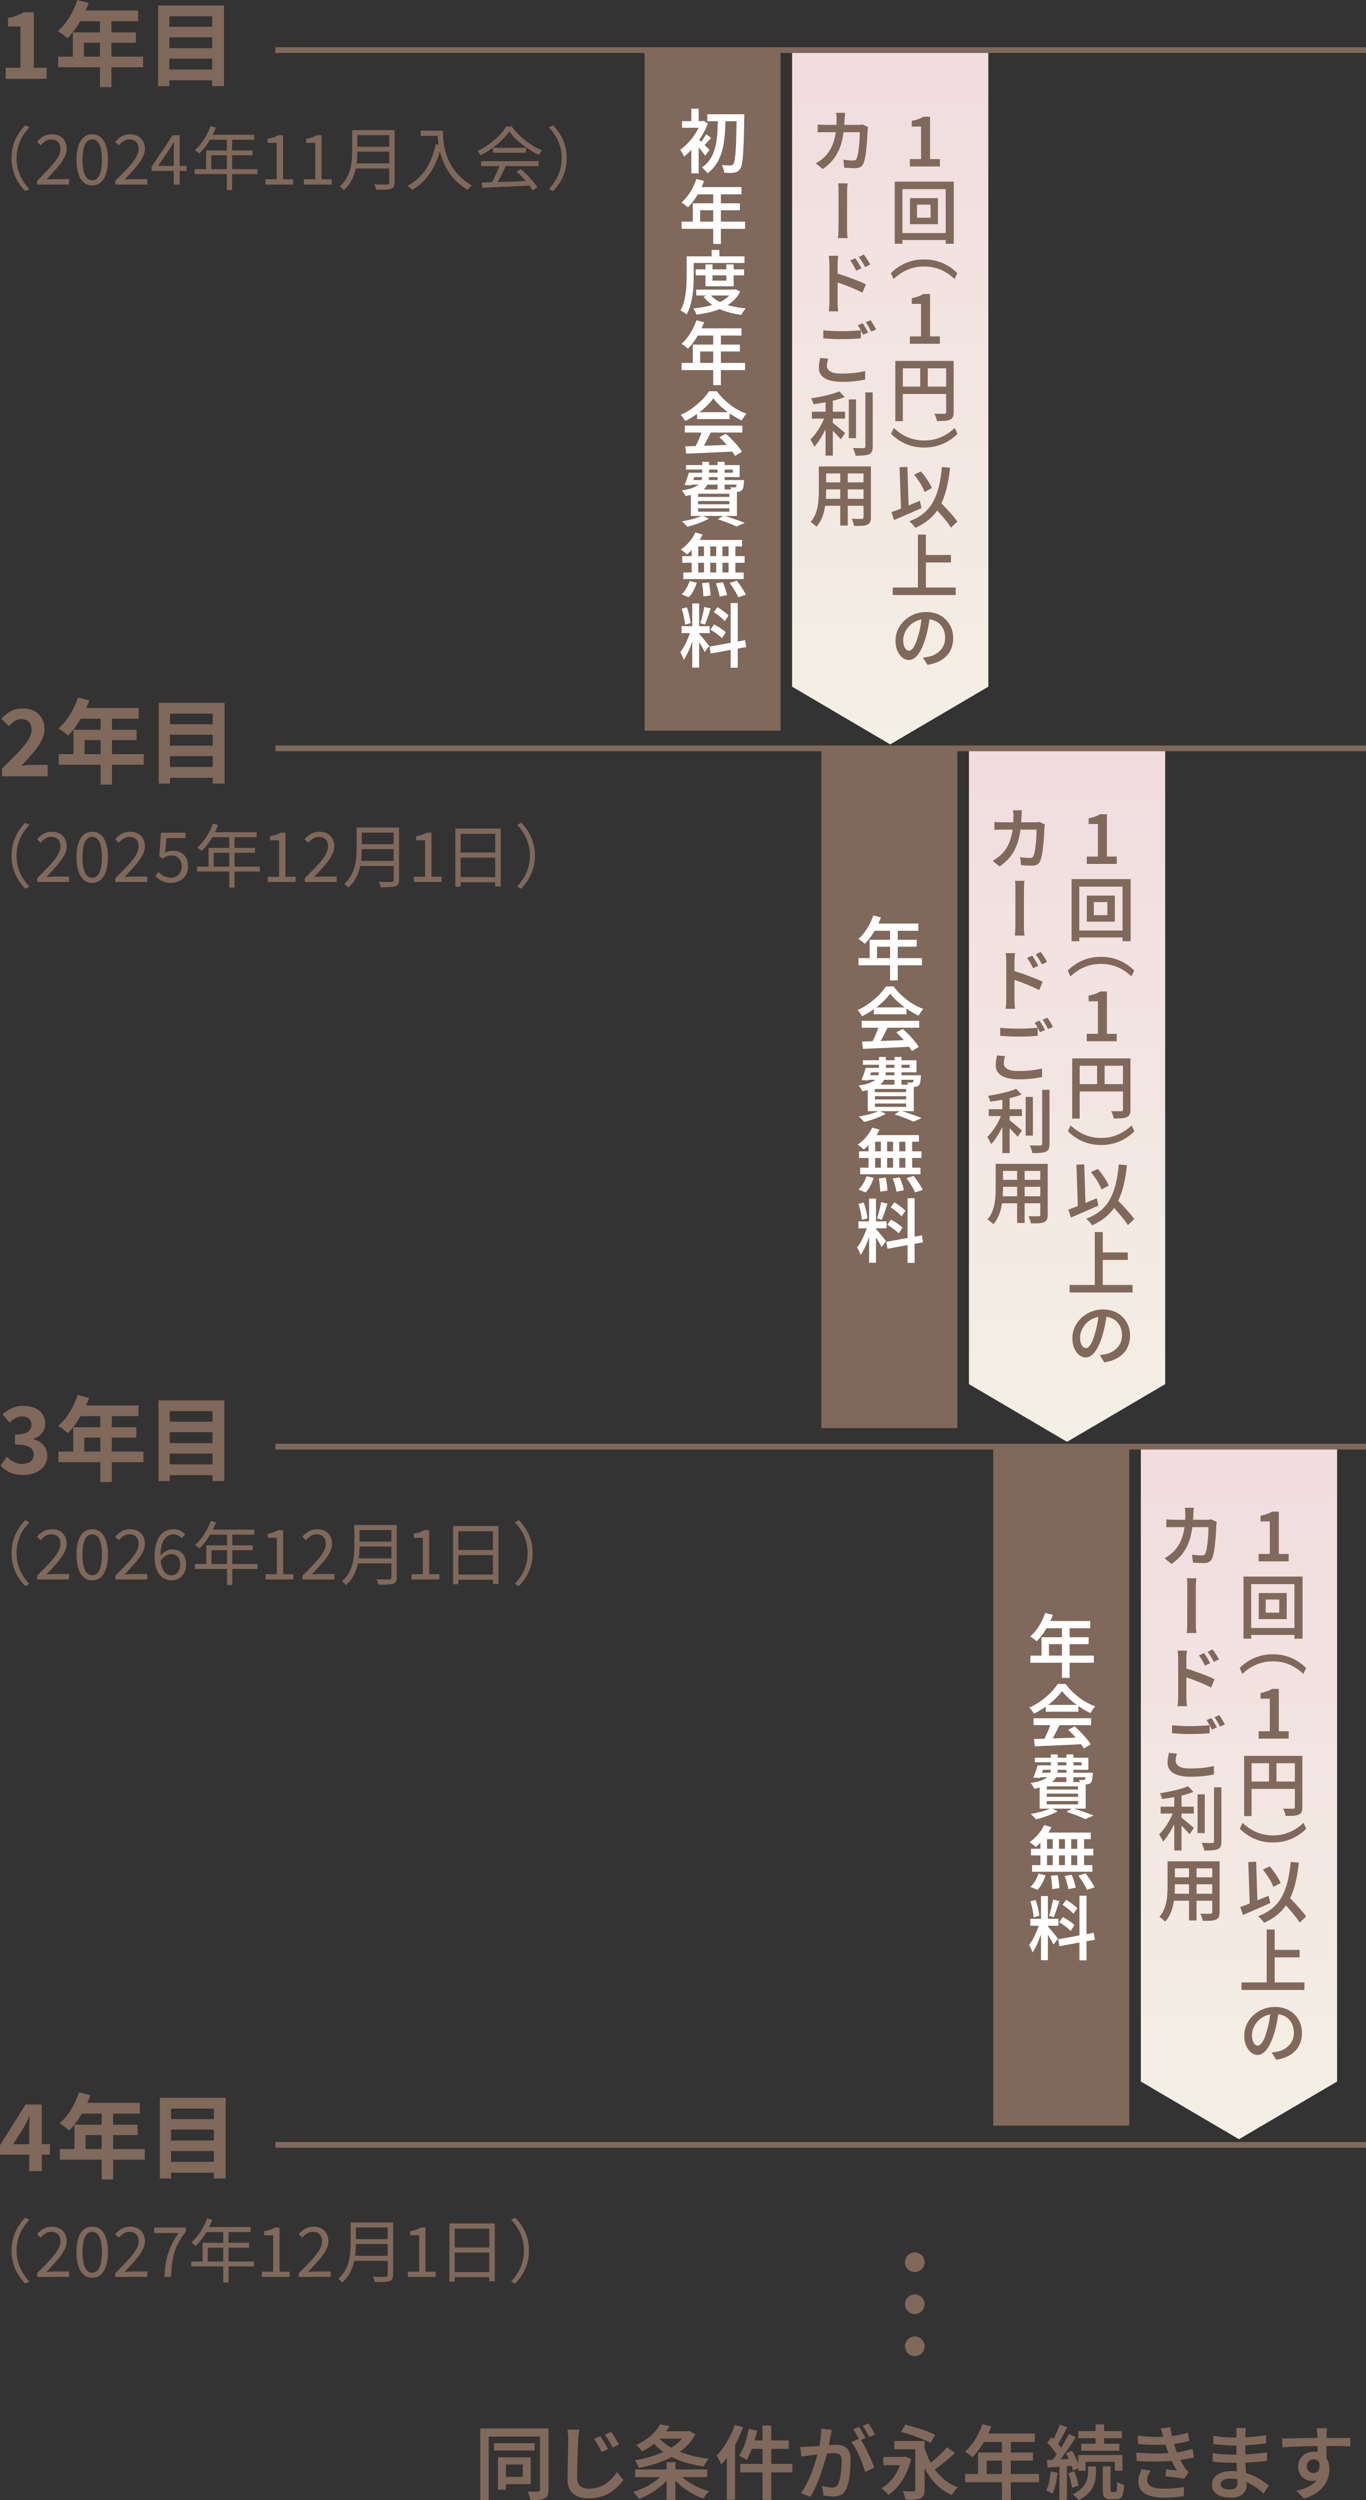 <?xml version="1.0" encoding="UTF-8"?><svg id="_レイヤー_2" xmlns="http://www.w3.org/2000/svg" xmlns:xlink="http://www.w3.org/1999/xlink" viewBox="0 0 236.73 433.22"><rect x="0" y="0" width="236.73" height="433.22" fill="#333333" stroke="none"/><defs><style>.cls-1{fill:url(#_名称未設定グラデーション_147-3);}.cls-2{fill:url(#_名称未設定グラデーション_147-2);}.cls-3{fill:#fff;}.cls-4{fill:url(#_名称未設定グラデーション_147);}.cls-5{fill:none;stroke:#80685a;stroke-miterlimit:10;}.cls-6{fill:#80685a;}</style><linearGradient id="_名称未設定グラデーション_147" x1="403.82" y1="2080.28" x2="524.19" y2="2080.28" gradientTransform="translate(2265.2 -274.34) rotate(90)" gradientUnits="userSpaceOnUse"><stop offset="0" stop-color="#f1dcdf"/><stop offset="1" stop-color="#f4f0e5"/></linearGradient><linearGradient id="_名称未設定グラデーション_147-2" x1="524.68" y1="2050.49" x2="645.04" y2="2050.49" xlink:href="#_名称未設定グラデーション_147"/><linearGradient id="_名称未設定グラデーション_147-3" x1="282.96" y1="2110.92" x2="403.33" y2="2110.92" xlink:href="#_名称未設定グラデーション_147"/></defs><g id="design"><path class="cls-6" d="M2,27.42c0-.78.1-1.52.29-2.2s.47-1.31.83-1.9c.36-.59.78-1.13,1.26-1.61l.72.37c-.46.47-.85.99-1.19,1.54-.34.56-.59,1.15-.77,1.78-.18.63-.27,1.3-.27,2.02s.09,1.38.27,2.02c.18.63.44,1.22.77,1.78.34.55.73,1.07,1.19,1.55l-.72.37c-.48-.5-.9-1.04-1.26-1.62-.36-.58-.64-1.22-.83-1.9-.2-.68-.29-1.41-.29-2.19Z"/><path class="cls-6" d="M6.43,31.98v-.65c.86-.86,1.6-1.61,2.2-2.26.6-.65,1.06-1.24,1.37-1.76.31-.52.47-1.02.47-1.48,0-.33-.06-.62-.17-.87s-.29-.45-.53-.59c-.24-.14-.54-.21-.91-.21s-.69.1-1,.3c-.31.2-.58.44-.82.72l-.64-.61c.35-.4.73-.72,1.14-.95.41-.23.89-.35,1.45-.35.53,0,.98.1,1.36.31.38.21.68.5.89.88.21.38.32.82.32,1.32,0,.54-.15,1.08-.46,1.63-.3.55-.72,1.13-1.25,1.73-.53.6-1.13,1.26-1.8,1.97.22-.02.46-.03.72-.05.26-.02.5-.03.72-.03h2.48v.95h-5.53Z"/><path class="cls-6" d="M15.98,32.14c-.57,0-1.06-.17-1.46-.52-.41-.34-.72-.85-.94-1.51-.22-.66-.33-1.48-.33-2.44s.11-1.76.33-2.41c.22-.66.53-1.15.94-1.49s.9-.5,1.46-.5,1.06.17,1.46.5.72.83.94,1.49c.22.66.33,1.46.33,2.41s-.11,1.77-.33,2.44c-.22.66-.53,1.17-.94,1.51-.41.34-.9.52-1.46.52ZM15.98,31.25c.34,0,.63-.12.88-.37s.45-.64.59-1.16c.14-.53.21-1.21.21-2.04s-.07-1.51-.21-2.03c-.14-.52-.34-.9-.59-1.14-.25-.24-.55-.36-.88-.36s-.62.12-.88.36c-.26.24-.45.62-.59,1.14-.14.52-.21,1.2-.21,2.03s.07,1.51.21,2.04c.14.53.34.92.59,1.16s.55.37.88.37Z"/><path class="cls-6" d="M19.98,31.98v-.65c.86-.86,1.6-1.61,2.2-2.26.6-.65,1.06-1.24,1.37-1.76.31-.52.47-1.02.47-1.48,0-.33-.06-.62-.17-.87s-.29-.45-.53-.59c-.24-.14-.54-.21-.91-.21s-.69.1-1,.3c-.31.2-.58.44-.82.72l-.64-.61c.35-.4.73-.72,1.14-.95.41-.23.89-.35,1.45-.35.53,0,.98.1,1.36.31.38.21.68.5.89.88.21.38.32.82.32,1.32,0,.54-.15,1.08-.46,1.63-.3.55-.72,1.13-1.25,1.73-.53.6-1.13,1.26-1.8,1.97.22-.02.46-.03.72-.05.26-.02.5-.03.72-.03h2.48v.95h-5.53Z"/><path class="cls-6" d="M30.11,31.98v-5.75c0-.22,0-.49.02-.81.02-.32.03-.6.04-.82h-.05c-.11.2-.23.4-.34.59s-.24.4-.37.62l-2,2.93h4.91v.88h-6.05v-.72l3.66-5.47h1.21v8.56h-1.03Z"/><path class="cls-6" d="M33.74,29.31h10.87v.86h-10.87v-.86ZM36.49,21.86l.91.24c-.22.58-.49,1.15-.79,1.71-.3.56-.63,1.07-.98,1.55-.35.48-.72.89-1.09,1.25-.06-.05-.13-.11-.22-.19-.09-.08-.19-.15-.29-.22-.1-.07-.19-.13-.27-.17.38-.34.75-.72,1.09-1.16.34-.44.65-.91.93-1.43.28-.52.52-1.05.71-1.59ZM35.72,26.07h8.05v.85h-7.15v2.83h-.9v-3.68ZM36.31,23.36h7.74v.86h-8.18l.44-.86ZM39.31,23.81h.92v9.13h-.92v-9.13Z"/><path class="cls-6" d="M45.98,31.98v-.91h1.97v-6.31h-1.57v-.7c.39-.07.73-.16,1.03-.26.29-.1.56-.23.8-.37h.84v7.64h1.76v.91h-4.82Z"/><path class="cls-6" d="M52.66,31.98v-.91h1.97v-6.31h-1.57v-.7c.39-.07.73-.16,1.03-.26.29-.1.56-.23.8-.37h.84v7.64h1.76v.91h-4.82Z"/><path class="cls-6" d="M61.02,22.54h.91v3.7c0,.52-.03,1.08-.08,1.67-.05.59-.16,1.19-.32,1.79-.16.6-.4,1.19-.71,1.75-.32.56-.73,1.06-1.25,1.51-.04-.06-.1-.14-.19-.23s-.17-.17-.26-.25-.17-.13-.24-.17c.49-.43.87-.9,1.16-1.4s.5-1.02.64-1.55c.14-.54.23-1.07.28-1.6.04-.53.07-1.04.07-1.52v-3.7ZM61.49,28.32h6.35v.88h-6.35v-.88ZM61.58,22.54h6.25v.88h-6.25v-.88ZM61.58,25.43h6.31v.85h-6.31v-.85ZM67.44,22.54h.95v9.07c0,.32-.05.56-.14.73s-.26.29-.48.37c-.23.08-.56.13-.97.15-.42.02-.94.03-1.58.03-.02-.1-.05-.2-.09-.31-.04-.11-.09-.23-.14-.34-.05-.12-.1-.21-.15-.29.34,0,.66.01.97.02s.58,0,.8,0c.23,0,.39,0,.47,0,.14,0,.24-.04.29-.09s.08-.14.08-.27v-9.06Z"/><path class="cls-6" d="M75.5,24.99l1.02.18c-.29,1.22-.66,2.31-1.12,3.29-.46.98-1.02,1.83-1.67,2.57-.65.74-1.42,1.37-2.31,1.89-.05-.06-.12-.14-.22-.23-.1-.09-.2-.18-.31-.27-.11-.09-.2-.17-.28-.22,1.34-.7,2.4-1.66,3.18-2.86.78-1.2,1.36-2.65,1.72-4.35ZM72.91,22.64h3.4v.91h-3.4v-.91ZM75.84,22.64h.91c0,.35.02.77.05,1.25.03.48.1.99.2,1.54.1.55.26,1.12.48,1.71.22.59.51,1.18.88,1.77.37.59.83,1.16,1.39,1.71.56.55,1.23,1.06,2.02,1.52-.06.06-.15.13-.25.22-.1.09-.19.19-.28.29-.08.1-.15.19-.21.26-.8-.49-1.49-1.03-2.06-1.61-.57-.59-1.05-1.2-1.43-1.84-.38-.64-.68-1.28-.91-1.93-.23-.64-.4-1.27-.52-1.87-.12-.6-.19-1.17-.23-1.69-.04-.52-.05-.96-.05-1.33Z"/><path class="cls-6" d="M88.26,22.79c-.32.48-.74.97-1.27,1.48-.52.51-1.1.99-1.74,1.45-.64.46-1.29.86-1.97,1.2-.04-.08-.09-.16-.15-.25-.06-.09-.12-.18-.19-.26s-.13-.16-.2-.23c.7-.33,1.37-.73,2.01-1.19.64-.47,1.23-.97,1.75-1.5.52-.53.94-1.05,1.24-1.57h.94c.32.45.68.88,1.09,1.29.41.41.84.8,1.31,1.16.46.36.94.68,1.42.97.48.28.97.52,1.45.71-.1.11-.21.24-.31.39-.1.15-.19.29-.28.41-.62-.3-1.25-.66-1.89-1.1-.64-.44-1.25-.91-1.81-1.42-.56-.51-1.03-1.02-1.4-1.54ZM83.38,27.93h9.95v.85h-9.95v-.85ZM83.48,31.64c.7-.02,1.52-.05,2.45-.08.93-.03,1.92-.06,2.97-.1s2.09-.08,3.13-.13l-.02.83c-1.01.05-2.02.1-3.05.14-1.02.05-2,.09-2.92.13-.92.04-1.74.07-2.45.1l-.12-.89ZM86.67,28.47l1.01.29c-.18.38-.38.77-.59,1.19s-.42.83-.64,1.22c-.21.39-.42.74-.62,1.04l-.79-.28c.19-.31.39-.67.59-1.08s.4-.82.58-1.24c.18-.42.34-.8.46-1.15ZM85.43,25.62h5.72v.84h-5.72v-.84ZM89.51,29.74l.77-.42c.38.31.75.66,1.11,1.03s.7.75,1,1.12c.3.37.55.7.73,1.01l-.8.5c-.18-.3-.43-.65-.73-1.03-.3-.38-.63-.77-.99-1.16-.36-.39-.72-.74-1.09-1.06Z"/><path class="cls-6" d="M98.21,27.42c0,.78-.1,1.51-.29,2.19-.2.68-.47,1.32-.83,1.9-.36.58-.78,1.12-1.26,1.62l-.72-.37c.46-.48.85-1,1.19-1.55.34-.55.59-1.14.77-1.78.18-.63.27-1.3.27-2.02s-.09-1.39-.27-2.02c-.18-.63-.44-1.22-.77-1.78-.34-.56-.73-1.07-1.19-1.54l.72-.37c.48.49.9,1.03,1.26,1.61.36.59.64,1.22.83,1.9.2.68.29,1.41.29,2.2Z"/><path class="cls-6" d="M.98,13.66v-1.92h2.56v-7.15H1.38v-1.47c.6-.12,1.11-.26,1.54-.42.43-.16.83-.35,1.21-.58h1.74v9.62h2.22v1.92H.98Z"/><path class="cls-6" d="M13.41,0l1.97.51c-.29.79-.63,1.56-1.02,2.32s-.81,1.46-1.26,2.1c-.45.65-.92,1.21-1.4,1.69-.13-.11-.29-.24-.5-.41-.2-.16-.41-.32-.62-.47-.21-.15-.39-.27-.55-.37.49-.42.95-.91,1.38-1.48.43-.57.81-1.19,1.15-1.86.34-.67.62-1.35.85-2.04ZM10.08,9.82h14.72v1.84h-14.72v-1.84ZM12.62,5.62h10.93v1.79h-9.01v3.36h-1.92v-5.15ZM13.76,1.82h10.18v1.86h-11.1l.93-1.86ZM17.33,2.78h1.98v12.32h-1.98V2.78Z"/><path class="cls-6" d="M27.41.94h11.41v13.98h-2.05V2.82h-7.42v12.11h-1.94V.94ZM28.78,4.64h8.69v1.82h-8.69v-1.82ZM28.78,8.35h8.69v1.82h-8.69v-1.82ZM28.78,12.05h8.69v1.87h-8.69v-1.87Z"/><path class="cls-6" d="M2,148.28c0-.78.1-1.52.29-2.2s.47-1.31.83-1.9c.36-.59.78-1.13,1.26-1.61l.72.37c-.46.47-.85.99-1.19,1.54-.34.56-.59,1.15-.77,1.78-.18.63-.27,1.3-.27,2.02s.09,1.38.27,2.02c.18.63.44,1.22.77,1.78.34.55.73,1.07,1.19,1.55l-.72.37c-.48-.5-.9-1.04-1.26-1.62-.36-.58-.64-1.22-.83-1.9-.2-.68-.29-1.41-.29-2.19Z"/><path class="cls-6" d="M6.43,152.84v-.65c.86-.86,1.6-1.61,2.2-2.26.6-.65,1.06-1.24,1.37-1.76.31-.52.47-1.02.47-1.48,0-.33-.06-.62-.17-.87s-.29-.45-.53-.59c-.24-.14-.54-.21-.91-.21s-.69.1-1,.3c-.31.2-.58.44-.82.72l-.64-.61c.35-.4.73-.72,1.14-.95.41-.23.89-.35,1.45-.35.53,0,.98.1,1.36.31.38.21.68.5.89.88.21.38.32.82.32,1.32,0,.54-.15,1.08-.46,1.63-.3.55-.72,1.13-1.25,1.73-.53.6-1.13,1.26-1.8,1.97.22-.02.46-.03.72-.05.26-.02.5-.03.72-.03h2.48v.95h-5.53Z"/><path class="cls-6" d="M15.98,153c-.57,0-1.06-.17-1.46-.52-.41-.34-.72-.85-.94-1.51-.22-.66-.33-1.48-.33-2.44s.11-1.76.33-2.41c.22-.66.53-1.15.94-1.49s.9-.5,1.46-.5,1.06.17,1.46.5.72.83.94,1.49c.22.66.33,1.46.33,2.41s-.11,1.77-.33,2.44c-.22.66-.53,1.17-.94,1.51-.41.34-.9.52-1.46.52ZM15.98,152.11c.34,0,.63-.12.88-.37s.45-.64.59-1.16c.14-.53.21-1.21.21-2.04s-.07-1.51-.21-2.03c-.14-.52-.34-.9-.59-1.14-.25-.24-.55-.36-.88-.36s-.62.12-.88.36c-.26.24-.45.62-.59,1.14-.14.52-.21,1.2-.21,2.03s.07,1.51.21,2.04c.14.53.34.92.59,1.16s.55.37.88.37Z"/><path class="cls-6" d="M19.98,152.84v-.65c.86-.86,1.6-1.61,2.2-2.26.6-.65,1.06-1.24,1.37-1.76.31-.52.47-1.02.47-1.48,0-.33-.06-.62-.17-.87s-.29-.45-.53-.59c-.24-.14-.54-.21-.91-.21s-.69.1-1,.3c-.31.2-.58.44-.82.72l-.64-.61c.35-.4.73-.72,1.14-.95.41-.23.89-.35,1.45-.35.53,0,.98.1,1.36.31.38.21.68.5.89.88.21.38.32.82.32,1.32,0,.54-.15,1.08-.46,1.63-.3.55-.72,1.13-1.25,1.73-.53.6-1.13,1.26-1.8,1.97.22-.02.46-.03.72-.05.26-.02.5-.03.72-.03h2.48v.95h-5.53Z"/><path class="cls-6" d="M29.73,153c-.46,0-.86-.06-1.21-.17-.35-.11-.65-.26-.91-.43-.26-.18-.49-.36-.7-.56l.55-.72c.17.17.35.33.56.47.2.15.44.27.7.36.26.09.56.14.9.14s.66-.08.94-.24c.28-.16.51-.38.68-.67s.25-.63.25-1.03c0-.6-.17-1.07-.5-1.4s-.77-.5-1.33-.5c-.29,0-.54.05-.76.14s-.45.22-.71.39l-.59-.37.29-4.12h4.27v.95h-3.31l-.23,2.54c.19-.11.39-.2.61-.26.21-.06.45-.09.71-.09.49,0,.93.09,1.33.28.4.19.72.48.96.88.24.4.36.9.36,1.52s-.14,1.14-.41,1.57c-.28.43-.63.76-1.07.98-.44.22-.9.34-1.39.34Z"/><path class="cls-6" d="M34.16,150.17h10.87v.86h-10.87v-.86ZM36.91,142.71l.91.24c-.22.58-.49,1.15-.79,1.71-.3.56-.63,1.07-.98,1.55-.35.48-.72.89-1.09,1.25-.06-.05-.13-.11-.22-.19-.09-.08-.19-.15-.29-.22-.1-.07-.19-.13-.27-.17.38-.34.75-.72,1.09-1.16.34-.44.65-.91.93-1.43.28-.52.52-1.05.71-1.59ZM36.14,146.93h8.05v.85h-7.15v2.83h-.9v-3.68ZM36.73,144.21h7.74v.86h-8.18l.44-.86ZM39.73,144.67h.92v9.13h-.92v-9.13Z"/><path class="cls-6" d="M46.4,152.84v-.91h1.97v-6.31h-1.57v-.7c.39-.07.73-.16,1.03-.26.29-.1.56-.23.8-.37h.84v7.64h1.76v.91h-4.82Z"/><path class="cls-6" d="M52.81,152.84v-.65c.86-.86,1.6-1.61,2.2-2.26.6-.65,1.06-1.24,1.37-1.76.31-.52.47-1.02.47-1.48,0-.33-.06-.62-.17-.87s-.29-.45-.53-.59c-.24-.14-.54-.21-.91-.21s-.69.1-1,.3c-.31.2-.58.44-.82.72l-.64-.61c.35-.4.73-.72,1.14-.95.41-.23.89-.35,1.45-.35.53,0,.98.1,1.36.31.38.21.68.5.89.88.21.38.32.82.32,1.32,0,.54-.15,1.08-.46,1.63-.3.55-.72,1.13-1.25,1.73-.53.6-1.13,1.26-1.8,1.97.22-.02.46-.03.72-.05.26-.02.5-.03.72-.03h2.48v.95h-5.53Z"/><path class="cls-6" d="M61.79,143.4h.91v3.7c0,.52-.03,1.08-.08,1.67-.05.59-.16,1.19-.32,1.79-.16.6-.4,1.19-.71,1.75-.32.56-.73,1.06-1.25,1.51-.04-.06-.1-.14-.19-.23s-.17-.17-.26-.25-.17-.13-.24-.17c.49-.43.87-.9,1.16-1.4s.5-1.02.64-1.55c.14-.54.23-1.07.28-1.6.04-.53.07-1.04.07-1.52v-3.7ZM62.26,149.18h6.35v.88h-6.35v-.88ZM62.36,143.4h6.25v.88h-6.25v-.88ZM62.36,146.29h6.31v.85h-6.31v-.85ZM68.21,143.4h.95v9.07c0,.32-.05.56-.14.73s-.26.29-.48.37c-.23.08-.56.13-.97.15-.42.02-.94.03-1.58.03-.02-.1-.05-.2-.09-.31-.04-.11-.09-.23-.14-.34-.05-.12-.1-.21-.15-.29.34,0,.66.01.97.02s.58,0,.8,0c.23,0,.39,0,.47,0,.14,0,.24-.04.29-.09s.08-.14.08-.27v-9.06Z"/><path class="cls-6" d="M71.7,152.84v-.91h1.97v-6.31h-1.57v-.7c.39-.07.73-.16,1.03-.26.29-.1.56-.23.8-.37h.84v7.64h1.76v.91h-4.82Z"/><path class="cls-6" d="M78.91,143.58h7.87v10.03h-.96v-9.13h-5.99v9.19h-.92v-10.09ZM79.51,151.99h6.73v.9h-6.73v-.9ZM79.54,147.73h6.7v.89h-6.7v-.89Z"/><path class="cls-6" d="M92.7,148.28c0,.78-.1,1.51-.29,2.19-.2.68-.47,1.32-.83,1.9-.36.58-.78,1.12-1.26,1.62l-.72-.37c.46-.48.85-1,1.19-1.55.34-.55.59-1.14.77-1.78.18-.63.27-1.3.27-2.02s-.09-1.39-.27-2.02c-.18-.63-.44-1.22-.77-1.78-.34-.56-.73-1.07-1.19-1.54l.72-.37c.48.49.9,1.03,1.26,1.61.36.59.64,1.22.83,1.9.2.68.29,1.41.29,2.2Z"/><path class="cls-6" d="M.35,134.52v-1.36c1.02-.98,1.92-1.87,2.69-2.66.77-.79,1.37-1.52,1.79-2.18s.64-1.27.64-1.83c0-.39-.07-.73-.21-1.01s-.34-.49-.6-.64-.58-.22-.97-.22c-.43,0-.82.12-1.18.37-.36.25-.69.53-.98.85l-1.31-1.28c.55-.59,1.12-1.03,1.7-1.34.58-.3,1.27-.46,2.07-.46.75,0,1.4.15,1.96.45.56.3.99.72,1.3,1.26.31.54.46,1.17.46,1.9,0,.66-.18,1.34-.55,2.03s-.85,1.39-1.46,2.1c-.6.71-1.26,1.44-1.98,2.18.3-.04.63-.08.99-.1.36-.03.68-.04.96-.04h2.59v1.98H.35Z"/><path class="cls-6" d="M13.51,120.86l1.97.51c-.29.79-.63,1.56-1.02,2.32-.39.76-.81,1.46-1.26,2.1-.45.65-.92,1.21-1.4,1.69-.13-.11-.29-.24-.5-.41-.2-.17-.41-.32-.62-.47s-.39-.27-.55-.37c.49-.42.95-.91,1.38-1.48.43-.57.81-1.19,1.15-1.86.34-.67.62-1.35.85-2.04ZM10.18,130.68h14.72v1.84h-14.72v-1.84ZM12.73,126.47h10.93v1.79h-9.01v3.36h-1.92v-5.15ZM13.86,122.68h10.18v1.86h-11.1l.93-1.86ZM17.43,123.64h1.98v12.32h-1.98v-12.32Z"/><path class="cls-6" d="M27.51,121.8h11.41v13.98h-2.05v-12.11h-7.42v12.11h-1.94v-13.98ZM28.89,125.5h8.69v1.82h-8.69v-1.82ZM28.89,129.21h8.69v1.82h-8.69v-1.82ZM28.89,132.91h8.69v1.87h-8.69v-1.87Z"/><path class="cls-6" d="M2,269.14c0-.78.1-1.52.29-2.2s.47-1.31.83-1.9c.36-.59.78-1.13,1.26-1.61l.72.37c-.46.47-.85.99-1.19,1.54-.34.56-.59,1.15-.77,1.78-.18.63-.27,1.3-.27,2.02s.09,1.38.27,2.02c.18.63.44,1.22.77,1.78.34.55.73,1.07,1.19,1.55l-.72.37c-.48-.5-.9-1.04-1.26-1.62-.36-.58-.64-1.22-.83-1.9-.2-.68-.29-1.41-.29-2.19Z"/><path class="cls-6" d="M6.43,273.7v-.65c.86-.86,1.6-1.61,2.2-2.26.6-.65,1.06-1.24,1.37-1.76.31-.52.47-1.02.47-1.48,0-.33-.06-.62-.17-.87s-.29-.45-.53-.59c-.24-.14-.54-.21-.91-.21s-.69.1-1,.3c-.31.2-.58.44-.82.72l-.64-.61c.35-.4.73-.72,1.14-.95.41-.23.89-.35,1.45-.35.53,0,.98.1,1.36.31.38.21.68.5.89.88.21.38.32.82.32,1.32,0,.54-.15,1.08-.46,1.63-.3.55-.72,1.13-1.25,1.73-.53.6-1.13,1.26-1.8,1.97.22-.02.46-.03.72-.05.26-.02.5-.03.72-.03h2.48v.95h-5.53Z"/><path class="cls-6" d="M15.98,273.86c-.57,0-1.06-.17-1.46-.52-.41-.34-.72-.85-.94-1.51-.22-.66-.33-1.48-.33-2.44s.11-1.76.33-2.41c.22-.66.53-1.15.94-1.49s.9-.5,1.46-.5,1.06.17,1.46.5.72.83.94,1.49c.22.66.33,1.46.33,2.41s-.11,1.77-.33,2.44c-.22.66-.53,1.17-.94,1.51-.41.34-.9.52-1.46.52ZM15.98,272.97c.34,0,.63-.12.88-.37s.45-.64.59-1.16c.14-.53.21-1.21.21-2.04s-.07-1.51-.21-2.03c-.14-.52-.34-.9-.59-1.14-.25-.24-.55-.36-.88-.36s-.62.12-.88.36c-.26.24-.45.62-.59,1.14-.14.52-.21,1.2-.21,2.03s.07,1.51.21,2.04c.14.53.34.92.59,1.16s.55.37.88.37Z"/><path class="cls-6" d="M19.98,273.7v-.65c.86-.86,1.6-1.61,2.2-2.26.6-.65,1.06-1.24,1.37-1.76.31-.52.47-1.02.47-1.48,0-.33-.06-.62-.17-.87s-.29-.45-.53-.59c-.24-.14-.54-.21-.91-.21s-.69.1-1,.3c-.31.2-.58.44-.82.72l-.64-.61c.35-.4.73-.72,1.14-.95.41-.23.89-.35,1.45-.35.53,0,.98.1,1.36.31.38.21.68.5.89.88.21.38.32.82.32,1.32,0,.54-.15,1.08-.46,1.63-.3.55-.72,1.13-1.25,1.73-.53.6-1.13,1.26-1.8,1.97.22-.02.46-.03.72-.05.26-.02.5-.03.72-.03h2.48v.95h-5.53Z"/><path class="cls-6" d="M29.75,273.86c-.42,0-.82-.08-1.18-.25-.36-.17-.67-.42-.94-.77-.26-.34-.47-.77-.62-1.29-.15-.52-.22-1.12-.22-1.81,0-.86.09-1.59.26-2.19.18-.6.42-1.1.72-1.48s.65-.66,1.04-.83c.39-.17.8-.26,1.22-.26.46,0,.86.09,1.2.26s.62.39.86.64l-.61.68c-.17-.21-.38-.37-.63-.49s-.51-.18-.77-.18c-.41,0-.78.12-1.13.36-.34.24-.62.64-.83,1.2-.21.56-.31,1.32-.31,2.28,0,.7.08,1.3.23,1.78.15.48.37.85.65,1.1.28.25.63.37,1.03.37.29,0,.55-.08.77-.23.23-.16.41-.37.54-.65.13-.28.2-.61.2-.98s-.06-.7-.18-.97c-.12-.27-.3-.48-.53-.63-.24-.15-.53-.22-.88-.22-.28,0-.58.09-.91.28s-.64.5-.94.94l-.04-.86c.18-.24.39-.45.61-.62.22-.18.46-.31.71-.4s.49-.14.73-.14c.5,0,.93.1,1.3.29s.65.49.85.88c.2.39.3.88.3,1.46,0,.54-.11,1.02-.34,1.43-.23.41-.53.73-.92.96-.38.23-.8.34-1.26.34Z"/><path class="cls-6" d="M33.77,271.02h10.87v.86h-10.87v-.86ZM36.52,263.57l.91.24c-.22.58-.49,1.15-.79,1.71-.3.56-.63,1.07-.98,1.55-.35.48-.72.89-1.09,1.25-.06-.05-.13-.11-.22-.19-.09-.08-.19-.15-.29-.22-.1-.07-.19-.13-.27-.17.38-.34.75-.72,1.09-1.16.34-.44.65-.91.93-1.43.28-.52.52-1.05.71-1.59ZM35.75,267.78h8.05v.85h-7.15v2.83h-.9v-3.68ZM36.34,265.07h7.74v.86h-8.18l.44-.86ZM39.34,265.53h.92v9.13h-.92v-9.13Z"/><path class="cls-6" d="M46.01,273.7v-.91h1.97v-6.31h-1.57v-.7c.39-.07.73-.16,1.03-.26.29-.1.56-.23.8-.37h.84v7.64h1.76v.91h-4.82Z"/><path class="cls-6" d="M52.42,273.7v-.65c.86-.86,1.6-1.61,2.2-2.26.6-.65,1.06-1.24,1.37-1.76.31-.52.47-1.02.47-1.48,0-.33-.06-.62-.17-.87s-.29-.45-.53-.59c-.24-.14-.54-.21-.91-.21s-.69.1-1,.3c-.31.2-.58.44-.82.72l-.64-.61c.35-.4.73-.72,1.14-.95.41-.23.89-.35,1.45-.35.53,0,.98.1,1.36.31.38.21.68.5.89.88.21.38.32.82.32,1.32,0,.54-.15,1.08-.46,1.63-.3.55-.72,1.13-1.25,1.73-.53.6-1.13,1.26-1.8,1.97.22-.02.46-.03.72-.05.26-.02.5-.03.72-.03h2.48v.95h-5.53Z"/><path class="cls-6" d="M61.4,264.26h.91v3.7c0,.52-.03,1.08-.08,1.67-.05.59-.16,1.19-.32,1.79-.16.6-.4,1.19-.71,1.75-.32.56-.73,1.06-1.25,1.51-.04-.06-.1-.14-.19-.23s-.17-.17-.26-.25-.17-.13-.24-.17c.49-.43.87-.9,1.16-1.4s.5-1.02.64-1.55c.14-.54.23-1.07.28-1.6.04-.53.07-1.04.07-1.52v-3.7ZM61.87,270.04h6.35v.88h-6.35v-.88ZM61.97,264.26h6.25v.88h-6.25v-.88ZM61.97,267.15h6.31v.85h-6.31v-.85ZM67.82,264.26h.95v9.07c0,.32-.05.56-.14.73s-.26.29-.48.37c-.23.08-.56.13-.97.15-.42.02-.94.03-1.58.03-.02-.1-.05-.2-.09-.31-.04-.11-.09-.23-.14-.34-.05-.12-.1-.21-.15-.29.34,0,.66.01.97.02s.58,0,.8,0c.23,0,.39,0,.47,0,.14,0,.24-.04.29-.09s.08-.14.08-.27v-9.06Z"/><path class="cls-6" d="M71.31,273.7v-.91h1.97v-6.31h-1.57v-.7c.39-.07.73-.16,1.03-.26.29-.1.56-.23.8-.37h.84v7.64h1.76v.91h-4.82Z"/><path class="cls-6" d="M78.52,264.44h7.87v10.03h-.96v-9.13h-5.99v9.19h-.92v-10.09ZM79.12,272.85h6.73v.9h-6.73v-.9ZM79.15,268.59h6.7v.89h-6.7v-.89Z"/><path class="cls-6" d="M92.31,269.14c0,.78-.1,1.51-.29,2.19-.2.68-.47,1.32-.83,1.9-.36.58-.78,1.12-1.26,1.62l-.72-.37c.46-.48.85-1,1.19-1.55.34-.55.59-1.14.77-1.78.18-.63.27-1.3.27-2.02s-.09-1.39-.27-2.02c-.18-.63-.44-1.22-.77-1.78-.34-.56-.73-1.07-1.19-1.54l.72-.37c.48.49.9,1.03,1.26,1.61.36.59.64,1.22.83,1.9.2.68.29,1.41.29,2.2Z"/><path class="cls-6" d="M4.03,255.6c-.62,0-1.17-.07-1.66-.22-.49-.14-.93-.34-1.3-.59-.38-.25-.71-.53-.98-.84l1.1-1.49c.36.33.76.62,1.19.86.43.24.92.36,1.45.36.41,0,.76-.06,1.06-.18.3-.12.54-.3.7-.54s.25-.52.25-.85c0-.37-.09-.7-.28-.97-.19-.27-.52-.48-.98-.62-.47-.14-1.13-.22-1.98-.22v-1.7c.73,0,1.3-.08,1.71-.22s.71-.35.89-.61c.18-.26.26-.55.26-.88,0-.46-.14-.81-.42-1.06-.28-.25-.67-.37-1.17-.37-.42,0-.8.09-1.16.28s-.71.45-1.06.78l-1.22-1.44c.52-.45,1.07-.8,1.65-1.07.58-.27,1.21-.4,1.9-.4.76,0,1.43.12,2.01.36.58.24,1.03.59,1.35,1.06.32.46.48,1.03.48,1.69,0,.62-.17,1.14-.51,1.58-.34.43-.83.78-1.46,1.03v.08c.44.12.83.3,1.19.56s.64.57.85.95.31.82.31,1.34c0,.7-.19,1.31-.57,1.81-.38.5-.88.88-1.52,1.14-.63.26-1.33.39-2.09.39Z"/><path class="cls-6" d="M13.47,241.72l1.97.51c-.29.79-.63,1.56-1.02,2.32-.39.76-.81,1.46-1.26,2.1-.45.65-.92,1.21-1.4,1.69-.13-.11-.29-.24-.5-.41-.2-.17-.41-.32-.62-.47s-.39-.27-.55-.37c.49-.42.95-.91,1.38-1.48.43-.57.81-1.19,1.15-1.86.34-.67.62-1.35.85-2.04ZM10.14,251.54h14.72v1.84h-14.72v-1.84ZM12.69,247.33h10.93v1.79h-9.01v3.36h-1.92v-5.15ZM13.82,243.54h10.18v1.86h-11.1l.93-1.86ZM17.39,244.5h1.98v12.32h-1.98v-12.32Z"/><path class="cls-6" d="M27.47,242.66h11.41v13.98h-2.05v-12.11h-7.42v12.11h-1.94v-13.98ZM28.85,246.36h8.69v1.82h-8.69v-1.82ZM28.85,250.07h8.69v1.82h-8.69v-1.82ZM28.85,253.76h8.69v1.87h-8.69v-1.87Z"/><path class="cls-6" d="M2,390c0-.78.1-1.52.29-2.2s.47-1.31.83-1.9c.36-.59.78-1.13,1.26-1.61l.72.37c-.46.47-.85.99-1.19,1.54-.34.56-.59,1.15-.77,1.78-.18.63-.27,1.3-.27,2.02s.09,1.38.27,2.02c.18.63.44,1.22.77,1.78.34.55.73,1.07,1.19,1.55l-.72.37c-.48-.5-.9-1.04-1.26-1.62-.36-.58-.64-1.22-.83-1.9-.2-.68-.29-1.41-.29-2.19Z"/><path class="cls-6" d="M6.43,394.56v-.65c.86-.86,1.6-1.61,2.2-2.26.6-.65,1.06-1.24,1.37-1.76.31-.52.47-1.02.47-1.48,0-.33-.06-.62-.17-.87s-.29-.45-.53-.59c-.24-.14-.54-.21-.91-.21s-.69.1-1,.3c-.31.2-.58.44-.82.72l-.64-.61c.35-.4.73-.72,1.14-.95.41-.23.89-.35,1.45-.35.53,0,.98.1,1.36.31.38.21.68.5.89.88.21.38.32.82.32,1.32,0,.54-.15,1.08-.46,1.63-.3.55-.72,1.13-1.25,1.73-.53.6-1.13,1.26-1.8,1.97.22-.02.46-.03.72-.05.26-.02.5-.03.72-.03h2.48v.95h-5.53Z"/><path class="cls-6" d="M15.98,394.71c-.57,0-1.06-.17-1.46-.52-.41-.34-.72-.85-.94-1.51-.22-.66-.33-1.48-.33-2.44s.11-1.76.33-2.41c.22-.66.53-1.15.94-1.49s.9-.5,1.46-.5,1.06.17,1.46.5.72.83.94,1.49c.22.66.33,1.46.33,2.41s-.11,1.77-.33,2.44c-.22.66-.53,1.17-.94,1.51-.41.34-.9.52-1.46.52ZM15.98,393.83c.34,0,.63-.12.88-.37s.45-.64.59-1.16c.14-.53.21-1.21.21-2.04s-.07-1.51-.21-2.03c-.14-.52-.34-.9-.59-1.14-.25-.24-.55-.36-.88-.36s-.62.12-.88.36c-.26.24-.45.62-.59,1.14-.14.52-.21,1.2-.21,2.03s.07,1.51.21,2.04c.14.53.34.92.59,1.16s.55.37.88.37Z"/><path class="cls-6" d="M19.98,394.56v-.65c.86-.86,1.6-1.61,2.2-2.26.6-.65,1.06-1.24,1.37-1.76.31-.52.47-1.02.47-1.48,0-.33-.06-.62-.17-.87s-.29-.45-.53-.59c-.24-.14-.54-.21-.91-.21s-.69.1-1,.3c-.31.2-.58.44-.82.72l-.64-.61c.35-.4.73-.72,1.14-.95.41-.23.89-.35,1.45-.35.53,0,.98.1,1.36.31.38.21.68.5.89.88.21.38.32.82.32,1.32,0,.54-.15,1.08-.46,1.63-.3.55-.72,1.13-1.25,1.73-.53.6-1.13,1.26-1.8,1.97.22-.02.46-.03.72-.05.26-.02.5-.03.72-.03h2.48v.95h-5.53Z"/><path class="cls-6" d="M28.49,394.56c.04-.81.11-1.55.22-2.23.1-.68.25-1.31.45-1.91.2-.6.44-1.18.74-1.75.3-.56.66-1.14,1.08-1.72h-4.27v-.95h5.51v.67c-.5.65-.92,1.27-1.24,1.86-.32.59-.57,1.19-.76,1.81-.18.61-.32,1.26-.41,1.94-.09.68-.15,1.44-.18,2.27h-1.14Z"/><path class="cls-6" d="M33.13,391.88h10.87v.86h-10.87v-.86ZM35.88,384.43l.91.24c-.22.58-.49,1.15-.79,1.71-.3.56-.63,1.07-.98,1.55-.35.48-.72.89-1.09,1.25-.06-.05-.13-.11-.22-.19-.09-.08-.19-.15-.29-.22-.1-.07-.19-.13-.27-.17.38-.34.75-.72,1.09-1.16.34-.44.65-.91.93-1.43.28-.52.52-1.05.71-1.59ZM35.11,388.64h8.05v.85h-7.15v2.83h-.9v-3.68ZM35.69,385.93h7.74v.86h-8.18l.44-.86ZM38.69,386.39h.92v9.13h-.92v-9.13Z"/><path class="cls-6" d="M45.37,394.56v-.91h1.97v-6.31h-1.57v-.7c.39-.07.73-.16,1.03-.26.29-.1.56-.23.8-.37h.84v7.64h1.76v.91h-4.82Z"/><path class="cls-6" d="M51.78,394.56v-.65c.86-.86,1.6-1.61,2.2-2.26.6-.65,1.06-1.24,1.37-1.76.31-.52.47-1.02.47-1.48,0-.33-.06-.62-.17-.87s-.29-.45-.53-.59c-.24-.14-.54-.21-.91-.21s-.69.1-1,.3c-.31.2-.58.44-.82.72l-.64-.61c.35-.4.73-.72,1.14-.95.41-.23.89-.35,1.45-.35.53,0,.98.1,1.36.31.38.21.68.5.89.88.21.38.32.82.32,1.32,0,.54-.15,1.08-.46,1.63-.3.55-.72,1.13-1.25,1.73-.53.6-1.13,1.26-1.8,1.97.22-.02.46-.03.72-.05.26-.02.5-.03.72-.03h2.48v.95h-5.53Z"/><path class="cls-6" d="M60.76,385.11h.91v3.7c0,.52-.03,1.08-.08,1.67-.05.59-.16,1.19-.32,1.79-.16.6-.4,1.19-.71,1.75-.32.56-.73,1.06-1.25,1.51-.04-.06-.1-.14-.19-.23s-.17-.17-.26-.25-.17-.13-.24-.17c.49-.43.87-.9,1.16-1.4s.5-1.02.64-1.55c.14-.54.23-1.07.28-1.6.04-.53.07-1.04.07-1.52v-3.7ZM61.23,390.9h6.35v.88h-6.35v-.88ZM61.33,385.11h6.25v.88h-6.25v-.88ZM61.33,388.01h6.31v.85h-6.31v-.85ZM67.18,385.11h.95v9.07c0,.32-.05.56-.14.73s-.26.29-.48.37c-.23.08-.56.13-.97.15-.42.02-.94.03-1.58.03-.02-.1-.05-.2-.09-.31-.04-.11-.09-.23-.14-.34-.05-.12-.1-.21-.15-.29.34,0,.66.01.97.02s.58,0,.8,0c.23,0,.39,0,.47,0,.14,0,.24-.04.29-.09s.08-.14.08-.27v-9.06Z"/><path class="cls-6" d="M70.67,394.56v-.91h1.97v-6.31h-1.57v-.7c.39-.07.73-.16,1.03-.26.29-.1.56-.23.8-.37h.84v7.64h1.76v.91h-4.82Z"/><path class="cls-6" d="M77.88,385.29h7.87v10.03h-.96v-9.13h-5.99v9.19h-.92v-10.09ZM78.48,393.71h6.73v.9h-6.73v-.9ZM78.5,389.45h6.7v.89h-6.7v-.89Z"/><path class="cls-6" d="M91.67,390c0,.78-.1,1.51-.29,2.19-.2.68-.47,1.32-.83,1.9-.36.58-.78,1.12-1.26,1.62l-.72-.37c.46-.48.85-1,1.19-1.55.34-.55.59-1.14.77-1.78.18-.63.27-1.3.27-2.02s-.09-1.39-.27-2.02c-.18-.63-.44-1.22-.77-1.78-.34-.56-.73-1.07-1.19-1.54l.72-.37c.48.49.9,1.03,1.26,1.61.36.59.64,1.22.83,1.9.2.68.29,1.41.29,2.2Z"/><path class="cls-6" d="M5.06,376.24v-6.96c0-.35.01-.77.03-1.25s.04-.9.06-1.25h-.08c-.14.31-.29.62-.45.93-.16.31-.33.62-.5.94l-1.84,2.91h6.37v1.81H0v-1.62l4.42-7.06h2.83v11.54h-2.19Z"/><path class="cls-6" d="M13.7,362.57l1.97.51c-.29.79-.63,1.56-1.02,2.32-.39.76-.81,1.46-1.26,2.1-.45.65-.92,1.21-1.4,1.69-.13-.11-.29-.24-.5-.41-.2-.17-.41-.32-.62-.47s-.39-.27-.55-.37c.49-.42.95-.91,1.38-1.48.43-.57.81-1.19,1.15-1.86.34-.67.62-1.35.85-2.04ZM10.37,372.4h14.72v1.84h-14.72v-1.84ZM12.91,368.19h10.93v1.79h-9.01v3.36h-1.92v-5.15ZM14.05,364.4h10.18v1.86h-11.1l.93-1.86ZM17.62,365.36h1.98v12.32h-1.98v-12.32Z"/><path class="cls-6" d="M27.7,363.52h11.41v13.98h-2.05v-12.11h-7.42v12.11h-1.94v-13.98ZM29.07,367.21h8.69v1.82h-8.69v-1.82ZM29.07,370.93h8.69v1.82h-8.69v-1.82ZM29.07,374.62h8.69v1.87h-8.69v-1.87Z"/><rect class="cls-6" x="142.35" y="129.48" width="23.57" height="118" transform="translate(308.26 376.96) rotate(180)"/><path class="cls-3" d="M151.35,158.64l1.32.34c-.22.59-.47,1.17-.77,1.73-.3.56-.62,1.09-.96,1.57-.34.48-.7.91-1.06,1.27-.09-.07-.2-.16-.34-.27-.14-.11-.27-.21-.41-.32-.14-.1-.26-.19-.37-.25.37-.32.71-.69,1.04-1.12.32-.43.62-.89.88-1.4s.48-1.02.66-1.55ZM148.78,166.03h10.99v1.24h-10.99v-1.24ZM150.71,162.85h8.16v1.2h-6.88v2.6h-1.28v-3.8ZM151.48,160.04h7.67v1.25h-8.28l.61-1.25ZM154.25,160.69h1.33v9.2h-1.33v-9.2Z"/><path class="cls-3" d="M154.25,172.18c-.32.46-.73.94-1.24,1.42-.51.48-1.07.94-1.7,1.37-.62.43-1.27.81-1.93,1.14-.05-.11-.12-.23-.2-.36-.09-.13-.18-.26-.28-.38s-.19-.24-.29-.34c.7-.3,1.36-.68,1.99-1.14.63-.46,1.2-.94,1.71-1.46.51-.52.91-1.01,1.21-1.49h1.36c.32.44.68.86,1.07,1.25.4.4.82.76,1.26,1.1.44.34.9.63,1.37.89.47.26.95.48,1.43.65-.15.16-.3.35-.44.56s-.27.42-.39.61c-.61-.29-1.22-.64-1.85-1.06s-1.2-.87-1.74-1.35c-.54-.48-.98-.96-1.34-1.43ZM149.33,176.89h9.97v1.2h-9.97v-1.2ZM149.4,180.49c.71-.02,1.54-.05,2.47-.08.94-.03,1.92-.06,2.96-.1,1.04-.04,2.07-.08,3.08-.12l-.04,1.18c-.99.06-1.99.11-2.99.15s-1.96.09-2.87.13-1.73.08-2.45.1l-.17-1.26ZM152.37,177.67l1.46.4c-.18.38-.38.76-.58,1.16-.2.4-.41.78-.61,1.14-.2.36-.4.69-.58.97l-1.13-.37c.18-.3.35-.65.53-1.03.18-.38.35-.77.51-1.17.16-.4.29-.76.4-1.09ZM151.44,174.57h5.65v1.19h-5.65v-1.19ZM155.31,178.9l1.13-.59c.37.31.73.65,1.08,1.01.35.36.68.73.98,1.09s.54.7.73,1l-1.19.72c-.18-.3-.41-.65-.7-1.03s-.61-.76-.97-1.15c-.35-.39-.7-.74-1.06-1.06Z"/><path class="cls-3" d="M152.34,183.16h1.18v2.39c0,.42-.05.82-.15,1.18-.1.36-.29.7-.58,1-.28.3-.69.57-1.23.8-.54.23-1.25.41-2.14.56-.03-.1-.08-.21-.16-.33-.07-.12-.15-.25-.23-.37-.08-.12-.16-.22-.23-.29.78-.11,1.41-.25,1.87-.43s.82-.37,1.06-.58.4-.45.48-.71.12-.54.12-.85v-2.36ZM152.36,192.48l1.15.53c-.33.18-.71.37-1.14.55-.43.18-.87.34-1.32.49-.45.15-.88.27-1.3.37-.06-.09-.15-.19-.26-.31-.11-.12-.23-.23-.34-.34-.12-.11-.22-.21-.32-.29.42-.07.85-.16,1.29-.26.44-.1.85-.21,1.24-.34.39-.12.72-.26,1-.4ZM150.03,185.05h1.2c-.12.38-.25.76-.39,1.16-.14.4-.27.74-.39,1.03l-1.16-.07c.13-.29.26-.63.39-1.01.13-.39.25-.75.35-1.1ZM150.4,185.05h7.25v-.54h-8.1v-.78h9.28v2.09h-8.42v-.77ZM150.1,186.33h8.71v.78h-8.95l.24-.78ZM150.38,187.95h7.98v4.6h-7.98v-4.6ZM151.62,188.7v.55h5.42v-.55h-5.42ZM151.62,189.96v.56h5.42v-.56h-5.42ZM151.62,191.23v.58h5.42v-.58h-5.42ZM155.01,183.16h1.22v4.8h-1.22v-4.8ZM155.03,193.12l1.03-.65c.43.13.87.27,1.33.42.45.15.88.3,1.29.45.41.15.76.29,1.04.41l-1.43.62c-.23-.12-.52-.25-.88-.4-.35-.14-.73-.29-1.14-.44s-.82-.29-1.25-.42ZM158.38,186.33h1.21c0,.17-.01.29-.01.36-.03.38-.07.68-.12.9-.05.22-.12.38-.23.49-.08.08-.18.14-.29.19s-.24.07-.37.08c-.12,0-.28.01-.48.01s-.41,0-.64-.02c0-.11-.03-.24-.08-.4-.04-.15-.09-.28-.15-.38.16.02.3.03.43.04.12,0,.22,0,.28,0,.06,0,.12,0,.16-.01.04,0,.08-.03.11-.06.05-.06.09-.16.11-.32s.05-.4.07-.73v-.14Z"/><path class="cls-3" d="M151.17,195.4l1.26.37c-.22.44-.47.87-.77,1.3s-.61.82-.95,1.18c-.34.36-.67.68-1.01.95-.07-.08-.17-.17-.31-.28-.13-.11-.26-.21-.4-.31-.13-.1-.25-.18-.35-.25.51-.35.99-.79,1.45-1.31.45-.52.81-1.07,1.07-1.65ZM150.16,203.82l1.25.3c-.14.46-.34.91-.58,1.37s-.52.84-.82,1.14l-1.24-.5c.29-.26.56-.59.81-1.01s.45-.85.58-1.29ZM148.88,199.51h10.81v1.15h-10.81v-1.15ZM149.07,202.34h10.45v1.15h-10.45v-1.15ZM150.52,197.11h1.14v5.84h-1.14v-5.84ZM150.98,196.7h8.27v1.14h-8.59l.32-1.14ZM152.31,204.2l1.19-.13c.08.36.15.75.2,1.18s.09.78.1,1.07l-1.26.18c0-.19,0-.42-.03-.68-.02-.26-.05-.54-.08-.82-.03-.28-.07-.54-.12-.79ZM152.66,197.11h1.08v5.82h-1.08v-5.82ZM154.71,204.22l1.21-.2c.1.23.2.48.3.76.1.27.18.54.26.79s.13.48.16.68l-1.28.25c-.05-.3-.13-.66-.25-1.09-.12-.43-.25-.83-.4-1.19ZM154.77,197.11h1.08v5.84h-1.08v-5.84ZM156.9,197.11h1.18v5.84h-1.18v-5.84ZM157.11,204.15l1.24-.38c.18.24.38.51.58.8.2.29.39.58.56.86.18.28.31.53.41.76l-1.31.44c-.09-.22-.21-.48-.37-.76s-.34-.58-.53-.88c-.2-.3-.39-.58-.57-.83Z"/><path class="cls-3" d="M150.4,212.29l.72.35c-.1.41-.23.83-.37,1.28-.14.44-.3.88-.47,1.32-.17.44-.35.85-.55,1.24-.19.39-.39.72-.59,1-.04-.14-.09-.28-.16-.44-.07-.16-.14-.31-.22-.47s-.15-.29-.22-.41c.25-.3.49-.67.73-1.12.24-.45.45-.91.65-1.4.2-.48.36-.93.47-1.35ZM148.77,211.65h4.87v1.2h-4.87v-1.2ZM148.78,208.62l.9-.24c.11.29.21.6.3.93s.16.65.22.97c.06.31.1.6.13.85l-.98.25c0-.25-.04-.53-.1-.85-.06-.32-.12-.65-.2-.98s-.17-.64-.26-.92ZM150.62,207.7h1.19v11.12h-1.19v-11.12ZM151.79,212.95c.06.06.16.17.28.31.12.14.26.3.41.48.15.18.3.36.44.54.14.18.27.35.39.49.12.14.2.25.25.32l-.79,1.01c-.08-.17-.19-.37-.32-.61-.13-.24-.28-.49-.44-.75-.16-.26-.31-.5-.46-.73-.14-.23-.27-.41-.37-.55l.6-.52ZM152.7,208.32l1.1.25c-.1.32-.21.65-.32.99s-.22.67-.34.98c-.11.31-.22.59-.32.83l-.82-.24c.09-.25.18-.54.26-.87s.17-.67.25-1.01c.08-.34.14-.65.18-.93ZM153.6,215.19l6.17-1.12.19,1.2-6.16,1.12-.2-1.2ZM153.78,212.25l.6-.91c.24.12.49.26.74.42.26.16.5.32.73.49s.42.32.56.47l-.65,1.02c-.14-.14-.32-.31-.54-.49-.22-.18-.46-.36-.71-.53s-.5-.33-.74-.47ZM154.35,209.23l.64-.88c.23.14.47.29.71.46s.47.34.69.52c.22.18.39.34.52.49l-.67.97c-.12-.16-.28-.33-.49-.52-.21-.18-.43-.37-.68-.55s-.48-.35-.71-.49ZM157.28,207.64h1.22v11.2h-1.22v-11.2Z"/><polygon class="cls-4" points="167.92 129.48 201.93 129.48 201.93 239.85 184.92 249.85 167.92 239.85 167.92 129.48"/><path class="cls-6" d="M188.34,149.71v-1.28h1.93v-5.64h-1.61v-.98c.43-.09.81-.19,1.12-.3.32-.11.61-.25.87-.42h1.18v7.34h1.7v1.28h-5.2Z"/><path class="cls-6" d="M185.7,152.34h10.24v10.76h-1.4v-9.46h-7.5v9.46h-1.33v-10.76ZM186.45,161.25h8.88v1.2h-8.88v-1.2ZM188.35,155.19h4.85v4.52h-4.85v-4.52ZM189.56,156.32v2.27h2.35v-2.27h-2.35Z"/><path class="cls-6" d="M190.81,165.81c.83,0,1.6.1,2.3.31s1.34.49,1.92.85c.58.36,1.08.76,1.52,1.21l-.47,1.02c-.44-.42-.93-.79-1.46-1.12-.53-.33-1.11-.59-1.75-.77-.63-.19-1.32-.28-2.08-.28s-1.43.09-2.07.28c-.64.19-1.22.45-1.75.77-.53.33-1.02.7-1.46,1.12l-.47-1.02c.45-.45.96-.85,1.53-1.21.57-.36,1.21-.64,1.91-.85.7-.21,1.47-.31,2.3-.31Z"/><path class="cls-6" d="M188.34,180.43v-1.28h1.93v-5.64h-1.61v-.98c.43-.09.81-.19,1.12-.3.32-.11.61-.25.87-.42h1.18v7.34h1.7v1.28h-5.2Z"/><path class="cls-6" d="M185.81,183.41h9.41v1.27h-8.11v9.16h-1.3v-10.43ZM186.5,187.86h8.74v1.27h-8.74v-1.27ZM190.13,184.09h1.3v4.4h-1.3v-4.4ZM194.6,183.41h1.31v8.88c0,.35-.05.63-.14.83s-.26.36-.5.47c-.23.1-.53.17-.89.19-.36.02-.82.04-1.36.04-.02-.12-.05-.26-.1-.41-.05-.16-.11-.31-.17-.47-.06-.16-.13-.29-.19-.4.24.02.48.02.72.02h1.03c.11,0,.19-.02.23-.07s.07-.12.07-.22v-8.87Z"/><path class="cls-6" d="M190.81,198.41c-.83,0-1.6-.1-2.3-.31-.7-.21-1.34-.49-1.91-.85-.57-.36-1.08-.76-1.53-1.21l.47-1.02c.45.42.94.79,1.46,1.12.53.33,1.11.59,1.75.77.64.19,1.33.28,2.07.28s1.44-.09,2.08-.28c.63-.19,1.21-.45,1.75-.77.53-.33,1.02-.7,1.46-1.12l.47,1.02c-.44.45-.95.85-1.52,1.21-.58.36-1.22.64-1.92.85s-1.47.31-2.3.31Z"/><path class="cls-6" d="M185.16,209.6c.41-.14.88-.32,1.42-.53.54-.21,1.11-.44,1.7-.69.6-.25,1.19-.5,1.78-.74l.3,1.26c-.54.25-1.1.49-1.66.74-.56.24-1.1.48-1.63.71-.53.23-1.02.44-1.48.63l-.44-1.37ZM186.54,201.82l1.36-.05.25,7.84-1.34.06-.26-7.85ZM193.87,201.78l1.43.13c-.14,1.37-.35,2.6-.63,3.69-.28,1.09-.64,2.06-1.1,2.91s-1.04,1.59-1.74,2.21-1.55,1.17-2.56,1.61c-.06-.1-.15-.22-.27-.36s-.25-.29-.39-.43c-.14-.14-.26-.26-.36-.35.98-.37,1.8-.83,2.47-1.39.67-.56,1.21-1.22,1.64-1.99.42-.77.76-1.66,1-2.66.24-1,.42-2.13.53-3.38ZM189.06,203.12l1.19-.56c.26.29.51.6.76.95.25.34.47.68.67,1.02.2.34.35.64.47.91l-1.26.67c-.1-.27-.24-.58-.43-.94-.19-.35-.41-.71-.65-1.06-.24-.36-.49-.69-.74-.99ZM192.23,208.39l1-.9c.27.29.57.59.88.92.32.32.63.66.94,1,.31.34.59.67.86.98.26.31.48.6.65.85l-1.1,1.06c-.16-.26-.36-.56-.61-.88-.25-.32-.52-.66-.82-1.01s-.6-.7-.91-1.04-.6-.67-.88-.97Z"/><path class="cls-6" d="M185.36,222.67h10.91v1.3h-10.91v-1.3ZM189.73,213.5h1.38v9.88h-1.38v-9.88ZM190.46,217.03h4.98v1.3h-4.98v-1.3Z"/><path class="cls-6" d="M191.83,227.52c-.08.6-.18,1.23-.3,1.9s-.28,1.34-.48,2.02c-.24.79-.51,1.47-.8,2.03-.3.56-.62,1-.97,1.3-.35.3-.73.46-1.14.46s-.79-.14-1.13-.43c-.35-.29-.63-.68-.85-1.19s-.32-1.08-.32-1.74.14-1.29.41-1.89c.27-.6.65-1.12,1.13-1.58.48-.46,1.05-.82,1.69-1.09.64-.26,1.34-.4,2.08-.4s1.37.12,1.94.35c.58.23,1.07.55,1.48.97s.72.89.94,1.44c.22.55.33,1.13.33,1.76,0,.81-.17,1.53-.5,2.18-.34.64-.84,1.18-1.5,1.6-.66.42-1.48.71-2.46.86l-.78-1.25c.21-.02.4-.05.58-.08.18-.03.34-.06.49-.1.38-.08.73-.21,1.06-.4.33-.18.63-.41.88-.68.26-.27.46-.58.61-.95.15-.36.22-.77.22-1.23s-.07-.89-.22-1.29c-.15-.4-.36-.74-.64-1.03-.28-.29-.63-.52-1.04-.68s-.88-.24-1.4-.24c-.63,0-1.19.11-1.69.34-.49.22-.91.52-1.24.88-.34.36-.59.76-.77,1.18s-.26.83-.26,1.22c0,.42.05.76.15,1.04.1.28.23.48.38.62.16.14.31.2.46.2.18,0,.35-.09.53-.26.18-.17.35-.44.53-.8.18-.36.34-.83.5-1.39.18-.57.33-1.17.44-1.81.11-.64.2-1.26.25-1.87l1.4.04Z"/><path class="cls-6" d="M177.1,140.41c0,.13-.02.29-.04.5s-.03.37-.04.51c-.03,1.16-.13,2.19-.29,3.08-.16.9-.39,1.69-.7,2.37-.31.68-.69,1.29-1.15,1.82-.46.53-1.01,1.02-1.64,1.46l-1.21-.97c.22-.14.46-.29.72-.47.26-.18.5-.38.72-.59.38-.36.7-.76.97-1.2.27-.44.5-.93.67-1.46s.31-1.14.39-1.8.13-1.4.13-2.21c0-.14,0-.31-.02-.52-.02-.21-.04-.38-.06-.52h1.55ZM181.08,142.87c-.02.1-.03.21-.05.33-.02.12-.03.21-.04.28,0,.24-.02.55-.04.94-.02.38-.04.8-.08,1.25s-.08.89-.13,1.34c-.05.44-.11.85-.19,1.23s-.16.68-.26.92c-.12.28-.29.49-.52.63-.22.14-.52.21-.9.21-.33,0-.66,0-.98-.03-.33-.02-.64-.04-.94-.05l-.16-1.39c.3.05.59.08.88.11.29.02.55.04.78.04.18,0,.33-.03.43-.09.1-.06.18-.16.23-.31.08-.16.15-.38.2-.65.05-.27.1-.58.14-.91s.08-.68.11-1.04c.03-.36.05-.71.06-1.04s.02-.62.02-.87h-5.81c-.21,0-.45,0-.73,0-.28,0-.53.02-.76.04v-1.38c.23.02.48.04.74.05.26.01.51.02.73.02h5.5c.15,0,.3,0,.44-.02.14-.01.28-.03.4-.05l.91.44Z"/><path class="cls-6" d="M175.97,160.15v-5.96c0-.2,0-.45,0-.75,0-.3-.03-.57-.08-.81h1.66c-.04.24-.07.51-.08.8-.01.3-.02.54-.02.74v6.49c0,.22,0,.46.02.72.02.26.04.51.07.74h-1.67c.03-.23.05-.47.07-.71s.02-.48.02-.7c0-.22,0-.41,0-.56Z"/><path class="cls-6" d="M174.39,173.25v-6.72c0-.2-.01-.43-.03-.68s-.05-.48-.08-.68h1.63c-.02.2-.05.42-.07.66-.02.24-.03.47-.03.7v6.72c0,.12,0,.27.01.46,0,.18.02.37.04.57.02.2.03.37.05.52h-1.63c.03-.22.06-.47.08-.77s.03-.56.03-.78ZM175.5,168.2c.39.1.83.24,1.3.4.48.16.96.33,1.44.51.48.18.94.36,1.37.53.43.18.8.34,1.09.49l-.6,1.45c-.33-.18-.69-.35-1.09-.53-.4-.18-.81-.35-1.23-.52-.42-.17-.83-.32-1.22-.47-.39-.14-.75-.26-1.07-.36v-1.5ZM178.88,165.59c.11.16.23.34.36.55s.26.41.38.63.23.41.31.59l-.91.41c-.1-.24-.21-.46-.32-.65-.11-.2-.22-.39-.33-.57-.11-.18-.24-.37-.38-.56l.89-.38ZM180.36,164.97c.11.14.24.32.37.52.14.2.27.41.4.62s.24.4.33.58l-.9.43c-.11-.23-.22-.44-.34-.64-.11-.19-.23-.38-.35-.56s-.25-.36-.38-.55l.86-.41Z"/><path class="cls-6" d="M174.17,183.02c-.06.22-.12.43-.16.63-.04.2-.06.41-.06.61,0,.4.2.72.6.97.4.25,1.04.37,1.92.37.54,0,1.05-.02,1.55-.05s.96-.09,1.4-.16c.44-.07.82-.15,1.16-.24v1.48c-.32.07-.69.14-1.11.2-.42.06-.88.11-1.37.15s-1.02.05-1.57.05c-.87,0-1.6-.1-2.2-.29-.59-.19-1.04-.47-1.33-.84-.3-.37-.44-.81-.44-1.33,0-.33.03-.63.08-.92.05-.28.1-.54.15-.76l1.39.13ZM173.32,178.1c.43.05.92.08,1.46.11.54.02,1.11.04,1.72.04.38,0,.78,0,1.18-.02.4-.02.79-.04,1.16-.06.37-.02.71-.05,1-.08v1.4c-.27.02-.6.05-.98.07-.38.02-.77.04-1.18.05-.41.01-.8.02-1.16.02-.61,0-1.17-.01-1.69-.04-.52-.02-1.02-.06-1.5-.1v-1.39ZM180.15,176.87c.1.14.21.31.33.51s.23.39.34.59.2.37.28.52l-.86.37c-.12-.24-.27-.52-.44-.83-.17-.32-.34-.59-.5-.81l.85-.35ZM181.51,176.35c.1.14.22.31.34.51.12.2.24.39.35.59.11.2.2.37.28.51l-.85.37c-.12-.25-.27-.53-.44-.83-.17-.31-.34-.57-.51-.8l.84-.35Z"/><path class="cls-6" d="M173.69,192.77l.88.38c-.15.46-.33.92-.53,1.4-.2.48-.43.94-.68,1.4s-.51.89-.77,1.29c-.27.4-.55.75-.83,1.04-.04-.14-.1-.28-.18-.43-.08-.15-.16-.3-.25-.44-.08-.15-.16-.28-.23-.39.26-.25.51-.54.77-.87s.51-.69.74-1.07c.23-.38.44-.77.63-1.17.19-.4.34-.78.46-1.15ZM176.11,188.69l.92.98c-.49.19-1.04.37-1.65.53s-1.24.3-1.89.41c-.65.12-1.28.21-1.88.29-.02-.14-.08-.31-.16-.51-.08-.2-.16-.36-.23-.5.44-.06.89-.14,1.34-.23s.89-.18,1.33-.29c.43-.1.84-.21,1.22-.33.38-.12.71-.24,1-.37ZM171.35,192.21h5.75v1.19h-5.75v-1.19ZM173.71,189.77h1.26v10.04h-1.26v-10.04ZM174.78,193.99c.12.08.29.21.5.38.22.17.45.36.7.57s.48.4.68.58c.21.18.36.3.44.37l-.73,1.1c-.13-.15-.29-.33-.49-.55s-.4-.43-.62-.65-.43-.44-.63-.64-.38-.36-.53-.49l.67-.67ZM177.75,190.08h1.25v6.71h-1.25v-6.71ZM180.61,188.85h1.27v9.37c0,.39-.05.69-.14.89-.09.2-.25.36-.49.46-.23.1-.54.17-.93.2-.39.03-.86.05-1.41.05-.02-.13-.05-.27-.1-.43s-.11-.32-.17-.48c-.06-.16-.12-.31-.19-.43.41.02.78.03,1.13.03.34,0,.58,0,.7,0,.11,0,.19-.02.25-.07.05-.04.08-.12.08-.23v-9.37Z"/><path class="cls-6" d="M172.55,201.68h1.27v4.33c0,.46-.02.97-.06,1.52s-.12,1.1-.23,1.66-.29,1.09-.51,1.59-.52.96-.89,1.36c-.06-.08-.16-.18-.29-.29-.13-.11-.26-.22-.38-.32-.13-.1-.24-.17-.34-.22.33-.37.59-.77.78-1.21.19-.44.33-.89.43-1.36.09-.47.15-.94.18-1.4.03-.47.04-.91.04-1.34v-4.32ZM173.25,207.3h7.57v1.21h-7.57v-1.21ZM173.28,201.68h7.49v1.22h-7.49v-1.22ZM173.28,204.45h7.5v1.21h-7.5v-1.21ZM176.27,202.16h1.3v9.77h-1.3v-9.77ZM180.3,201.68h1.27v8.83c0,.35-.05.63-.14.82-.09.2-.25.35-.47.45-.23.1-.53.17-.91.19-.37.02-.84.03-1.4.02-.02-.17-.08-.37-.16-.62-.08-.24-.17-.45-.26-.62.25.02.49.02.73.02h1.02c.11,0,.19-.02.24-.07s.07-.12.07-.22v-8.82Z"/><line class="cls-5" x1="47.73" y1="129.68" x2="236.73" y2="129.68"/><rect class="cls-6" x="172.14" y="250.34" width="23.57" height="118" transform="translate(367.84 618.68) rotate(180)"/><path class="cls-3" d="M181.14,279.5l1.32.34c-.21.59-.47,1.17-.77,1.73-.29.56-.62,1.09-.96,1.57-.34.48-.7.91-1.06,1.27-.09-.07-.2-.16-.34-.27-.14-.11-.27-.21-.41-.32-.14-.1-.26-.19-.37-.25.37-.32.71-.69,1.04-1.12.32-.43.62-.89.88-1.4s.48-1.02.66-1.55ZM178.57,286.89h10.99v1.24h-10.99v-1.24ZM180.5,283.71h8.16v1.2h-6.88v2.6h-1.28v-3.8ZM181.27,280.9h7.67v1.25h-8.28l.61-1.25ZM184.04,281.55h1.33v9.2h-1.33v-9.2Z"/><path class="cls-3" d="M184.04,293.04c-.32.46-.73.94-1.24,1.42-.51.48-1.07.94-1.7,1.37-.62.43-1.27.81-1.93,1.14-.05-.11-.12-.23-.2-.36-.09-.13-.18-.26-.28-.38s-.19-.24-.29-.34c.7-.3,1.36-.68,1.99-1.14.63-.46,1.2-.94,1.71-1.46.51-.52.91-1.01,1.21-1.49h1.36c.32.44.68.86,1.07,1.25.4.4.82.76,1.26,1.1s.9.63,1.37.89c.47.26.95.48,1.43.65-.15.16-.3.35-.44.56-.14.22-.27.42-.39.61-.61-.29-1.22-.64-1.85-1.06-.62-.42-1.2-.87-1.74-1.35-.54-.48-.98-.96-1.35-1.43ZM179.12,297.75h9.97v1.2h-9.97v-1.2ZM179.19,301.35c.71-.02,1.54-.05,2.47-.08s1.92-.06,2.96-.1c1.04-.04,2.07-.08,3.08-.12l-.04,1.18c-.99.06-1.99.11-2.99.15s-1.96.09-2.87.13-1.73.08-2.45.1l-.17-1.26ZM182.16,298.53l1.46.4c-.18.38-.38.76-.58,1.16-.2.4-.41.78-.61,1.14-.2.36-.4.69-.58.97l-1.13-.37c.18-.3.35-.65.53-1.03s.35-.77.51-1.17c.16-.4.29-.76.4-1.09ZM181.23,295.43h5.65v1.19h-5.65v-1.19ZM185.1,299.76l1.13-.59c.37.31.73.65,1.08,1.01.35.36.68.73.98,1.09.3.36.54.7.73,1l-1.19.72c-.18-.3-.41-.65-.7-1.03-.29-.38-.61-.76-.96-1.15-.35-.39-.71-.74-1.06-1.06Z"/><path class="cls-3" d="M182.13,304.02h1.18v2.39c0,.42-.05.82-.15,1.18s-.29.7-.58,1-.69.57-1.23.8c-.54.23-1.25.41-2.13.56-.03-.1-.08-.21-.16-.33-.07-.12-.15-.25-.23-.37-.08-.12-.16-.22-.23-.29.79-.11,1.41-.25,1.87-.43.46-.17.81-.37,1.05-.58s.4-.45.48-.71.12-.54.12-.85v-2.36ZM182.15,313.33l1.15.53c-.33.18-.71.37-1.14.55-.43.18-.87.34-1.32.49s-.88.27-1.3.37c-.06-.09-.15-.19-.26-.31-.11-.12-.22-.23-.34-.34-.12-.11-.22-.21-.32-.29.42-.07.86-.16,1.29-.26.44-.1.85-.21,1.24-.34.39-.12.72-.26,1-.4ZM179.82,305.91h1.2c-.12.38-.25.76-.39,1.16-.14.4-.27.74-.39,1.03l-1.16-.07c.13-.29.26-.63.39-1.01.13-.39.25-.75.35-1.1ZM180.19,305.91h7.25v-.54h-8.1v-.78h9.28v2.09h-8.42v-.77ZM179.89,307.19h8.71v.78h-8.95l.24-.78ZM180.17,308.81h7.98v4.6h-7.98v-4.6ZM181.41,309.55v.55h5.42v-.55h-5.42ZM181.41,310.81v.56h5.42v-.56h-5.42ZM181.41,312.09v.58h5.42v-.58h-5.42ZM184.8,304.02h1.22v4.8h-1.22v-4.8ZM184.82,313.98l1.03-.65c.43.13.88.27,1.33.42.45.15.88.3,1.29.45.41.15.76.29,1.04.41l-1.43.62c-.23-.12-.52-.25-.88-.4-.35-.14-.73-.29-1.14-.44s-.82-.29-1.25-.42ZM188.17,307.19h1.21c0,.17-.01.29-.01.36-.03.38-.07.68-.12.9-.05.22-.12.38-.23.49-.08.08-.18.14-.29.19-.12.04-.24.07-.37.08-.12,0-.28.01-.48.01s-.41,0-.64-.02c0-.11-.04-.24-.08-.4-.04-.15-.09-.28-.15-.38.16.02.3.03.43.04.12,0,.22,0,.28,0,.06,0,.12,0,.16-.01.04,0,.07-.03.11-.06.05-.06.09-.16.11-.32.03-.16.05-.4.07-.73v-.14Z"/><path class="cls-3" d="M180.96,316.26l1.26.37c-.22.44-.47.87-.77,1.3-.29.42-.61.82-.95,1.18-.34.36-.67.68-1.01.95-.07-.08-.17-.17-.31-.28-.13-.11-.26-.21-.4-.31-.13-.1-.25-.18-.35-.25.51-.35.99-.79,1.45-1.31.45-.52.81-1.07,1.07-1.65ZM179.95,324.67l1.25.3c-.14.46-.34.91-.58,1.37s-.52.84-.82,1.14l-1.23-.5c.29-.26.56-.59.81-1.01s.45-.85.58-1.29ZM178.67,320.37h10.81v1.15h-10.81v-1.15ZM178.86,323.2h10.45v1.15h-10.45v-1.15ZM180.31,317.97h1.14v5.84h-1.14v-5.84ZM180.76,317.56h8.27v1.14h-8.59l.32-1.14ZM182.1,325.06l1.19-.13c.08.36.15.75.21,1.18.05.42.09.78.1,1.07l-1.26.18c0-.19,0-.42-.03-.68-.02-.26-.05-.54-.08-.82-.03-.28-.07-.54-.12-.79ZM182.44,317.97h1.08v5.82h-1.08v-5.82ZM184.5,325.08l1.21-.2c.11.23.21.48.3.76.1.27.18.54.26.79s.13.48.16.68l-1.28.25c-.05-.3-.13-.66-.25-1.09-.12-.43-.25-.83-.4-1.19ZM184.56,317.97h1.08v5.84h-1.08v-5.84ZM186.69,317.97h1.18v5.84h-1.18v-5.84ZM186.9,325.01l1.24-.38c.18.24.38.51.57.8.2.29.39.58.56.86.18.28.31.53.41.76l-1.31.44c-.09-.22-.21-.48-.37-.76s-.34-.58-.53-.88c-.2-.3-.39-.58-.57-.83Z"/><path class="cls-3" d="M180.19,333.15l.72.35c-.1.41-.23.83-.37,1.28-.14.44-.29.88-.47,1.32-.17.44-.35.85-.55,1.24-.19.39-.39.72-.59,1-.04-.14-.09-.28-.16-.44-.07-.16-.14-.31-.21-.47s-.15-.29-.22-.41c.25-.3.49-.67.73-1.12.24-.45.45-.91.65-1.4.2-.48.36-.93.47-1.35ZM178.56,332.51h4.87v1.2h-4.87v-1.2ZM178.57,329.47l.9-.24c.11.29.21.6.3.93s.16.65.22.97c.06.31.1.6.12.85l-.98.25c0-.25-.04-.53-.1-.85-.05-.32-.12-.65-.2-.98s-.17-.64-.26-.92ZM180.41,328.56h1.19v11.12h-1.19v-11.12ZM181.58,333.81c.06.06.16.17.28.31.12.14.26.3.41.48.15.18.3.36.45.54.14.18.27.35.39.49.12.14.2.25.25.32l-.79,1.01c-.08-.17-.19-.37-.32-.61-.13-.24-.28-.49-.44-.75-.16-.26-.31-.5-.46-.73-.14-.23-.27-.41-.37-.55l.6-.52ZM182.49,329.17l1.1.25c-.1.32-.21.65-.32.99-.11.34-.22.67-.34.98-.11.31-.22.59-.32.83l-.81-.24c.09-.25.18-.54.26-.87s.17-.67.25-1.01c.08-.34.14-.65.18-.93ZM183.39,336.05l6.17-1.12.19,1.2-6.16,1.12-.2-1.2ZM183.57,333.11l.6-.91c.24.12.49.26.74.42s.5.32.73.49.42.32.56.47l-.65,1.02c-.14-.14-.32-.31-.54-.49-.22-.18-.46-.36-.71-.53s-.5-.33-.74-.47ZM184.14,330.09l.63-.88c.23.14.47.29.71.46s.47.34.69.52c.22.18.39.34.52.49l-.67.97c-.12-.16-.28-.33-.49-.52-.21-.18-.43-.37-.68-.55s-.48-.35-.71-.49ZM187.07,328.5h1.22v11.2h-1.22v-11.2Z"/><polygon class="cls-2" points="197.71 250.34 231.72 250.34 231.72 360.7 214.71 370.7 197.71 360.7 197.71 250.34"/><path class="cls-6" d="M218.13,270.56v-1.28h1.93v-5.64h-1.61v-.98c.43-.09.81-.19,1.12-.3.31-.11.61-.25.87-.42h1.18v7.34h1.71v1.28h-5.2Z"/><path class="cls-6" d="M215.49,273.2h10.24v10.76h-1.4v-9.46h-7.5v9.46h-1.33v-10.76ZM216.24,282.11h8.88v1.2h-8.88v-1.2ZM218.14,276.05h4.85v4.52h-4.85v-4.52ZM219.35,277.18v2.27h2.35v-2.27h-2.35Z"/><path class="cls-6" d="M220.6,286.67c.83,0,1.6.1,2.3.31.71.21,1.35.49,1.92.85.58.36,1.08.76,1.53,1.21l-.47,1.02c-.44-.42-.93-.79-1.46-1.12-.53-.33-1.12-.59-1.75-.77-.63-.19-1.32-.28-2.08-.28s-1.43.09-2.07.28c-.64.19-1.22.45-1.75.77s-1.02.7-1.46,1.12l-.47-1.02c.45-.45.96-.85,1.53-1.21s1.21-.64,1.91-.85,1.47-.31,2.3-.31Z"/><path class="cls-6" d="M218.13,301.28v-1.28h1.93v-5.64h-1.61v-.98c.43-.09.81-.19,1.12-.3.31-.11.61-.25.87-.42h1.18v7.34h1.71v1.28h-5.2Z"/><path class="cls-6" d="M215.6,304.27h9.41v1.27h-8.11v9.16h-1.29v-10.43ZM216.29,308.72h8.74v1.27h-8.74v-1.27ZM219.92,304.95h1.29v4.4h-1.29v-4.4ZM224.39,304.27h1.31v8.88c0,.35-.05.63-.14.83s-.26.36-.5.47c-.23.1-.53.17-.89.19-.37.02-.82.04-1.36.04-.02-.12-.05-.26-.1-.41s-.11-.31-.17-.47c-.06-.16-.13-.29-.19-.4.24.02.48.02.72.02h1.03c.11,0,.19-.02.23-.07.04-.04.07-.12.07-.22v-8.87Z"/><path class="cls-6" d="M220.6,319.27c-.83,0-1.6-.1-2.3-.31s-1.34-.49-1.91-.85-1.08-.76-1.53-1.21l.47-1.02c.45.42.94.79,1.46,1.12s1.11.59,1.75.77c.64.19,1.33.28,2.07.28s1.44-.09,2.08-.28c.63-.19,1.21-.45,1.75-.77.53-.33,1.02-.7,1.46-1.12l.47,1.02c-.44.45-.95.85-1.53,1.21-.57.36-1.21.64-1.92.85-.7.21-1.47.31-2.3.31Z"/><path class="cls-6" d="M214.95,330.46c.41-.14.88-.32,1.42-.53s1.11-.44,1.7-.69c.6-.25,1.19-.5,1.78-.74l.3,1.26c-.54.25-1.1.49-1.65.74-.56.24-1.11.48-1.63.71-.53.23-1.02.44-1.48.63l-.44-1.37ZM216.33,322.67l1.36-.05.25,7.84-1.34.06-.27-7.85ZM223.66,322.64l1.43.13c-.14,1.37-.36,2.6-.63,3.69s-.64,2.06-1.1,2.91c-.46.85-1.04,1.59-1.74,2.21-.7.63-1.55,1.17-2.56,1.61-.06-.1-.15-.22-.27-.36-.12-.14-.25-.29-.39-.43-.13-.14-.26-.26-.36-.35.98-.37,1.8-.83,2.47-1.39.67-.56,1.21-1.22,1.64-1.99.42-.77.76-1.66,1-2.66.24-1,.42-2.13.53-3.38ZM218.85,323.98l1.19-.56c.26.29.51.6.76.95s.47.68.67,1.02.35.64.47.91l-1.26.67c-.1-.27-.24-.58-.43-.94-.19-.35-.41-.71-.65-1.06-.24-.36-.49-.69-.74-.99ZM222.02,329.25l1-.9c.27.29.56.59.88.92.32.32.63.66.94,1,.31.34.59.67.86.98.26.31.48.6.65.85l-1.11,1.06c-.16-.26-.36-.56-.61-.88-.25-.32-.52-.66-.82-1.01-.29-.35-.6-.7-.91-1.04-.31-.35-.6-.67-.88-.97Z"/><path class="cls-6" d="M215.15,343.53h10.91v1.3h-10.91v-1.3ZM219.52,334.36h1.38v9.88h-1.38v-9.88ZM220.25,337.89h4.98v1.3h-4.98v-1.3Z"/><path class="cls-6" d="M221.62,348.38c-.08.6-.18,1.23-.3,1.9-.12.67-.28,1.34-.48,2.02-.24.79-.51,1.47-.8,2.03-.3.56-.62,1-.97,1.3-.35.3-.73.46-1.14.46s-.79-.14-1.13-.43-.63-.68-.85-1.19c-.22-.5-.32-1.08-.32-1.74s.14-1.29.41-1.89c.27-.6.65-1.12,1.13-1.58.48-.46,1.05-.82,1.69-1.09.64-.26,1.34-.4,2.08-.4s1.37.12,1.94.35c.58.23,1.07.55,1.48.97s.72.89.94,1.44.33,1.13.33,1.76c0,.81-.17,1.53-.5,2.18-.34.64-.84,1.18-1.5,1.6s-1.48.71-2.46.86l-.78-1.25c.21-.02.4-.05.58-.08.18-.03.34-.06.49-.1.38-.08.73-.21,1.06-.4.33-.18.62-.41.88-.68.26-.27.46-.58.61-.95.15-.36.22-.77.22-1.23s-.07-.89-.22-1.29c-.15-.4-.36-.74-.64-1.03-.28-.29-.63-.52-1.04-.68s-.88-.24-1.4-.24c-.63,0-1.2.11-1.69.34-.49.22-.9.52-1.24.88-.34.36-.59.76-.77,1.18s-.26.83-.26,1.22c0,.42.05.76.15,1.04s.23.48.38.62c.15.14.31.2.46.2.18,0,.35-.09.53-.26.18-.17.35-.44.53-.8.18-.36.34-.83.5-1.39.18-.57.33-1.17.44-1.81.11-.64.2-1.26.25-1.87l1.4.04Z"/><path class="cls-6" d="M206.89,261.27c0,.13-.02.29-.04.5s-.03.37-.04.51c-.03,1.16-.13,2.19-.29,3.08-.16.9-.39,1.69-.7,2.37-.31.68-.69,1.29-1.15,1.82-.46.53-1.01,1.02-1.64,1.46l-1.21-.97c.22-.14.46-.29.72-.47s.5-.38.72-.59c.38-.36.7-.76.97-1.2.27-.44.5-.93.67-1.46s.31-1.14.39-1.8.13-1.4.13-2.21c0-.14,0-.31-.03-.52-.02-.21-.04-.38-.06-.52h1.55ZM210.87,263.73c-.02.1-.03.21-.05.33-.02.12-.03.21-.04.28,0,.24-.02.55-.04.94-.02.38-.04.8-.08,1.25-.04.45-.08.89-.13,1.34-.05.44-.11.85-.19,1.23s-.16.68-.26.92c-.12.28-.29.49-.52.63-.22.14-.52.21-.9.21-.33,0-.66,0-.98-.03-.33-.02-.64-.04-.94-.05l-.16-1.39c.29.05.59.08.88.11.29.02.55.04.78.04.18,0,.32-.03.43-.09.1-.06.18-.16.23-.31.08-.16.14-.38.2-.65.05-.27.1-.58.14-.91.04-.34.08-.68.11-1.04s.05-.71.06-1.04.02-.62.02-.87h-5.81c-.21,0-.45,0-.73,0-.28,0-.53.02-.76.04v-1.38c.23.02.48.04.74.05.26.01.51.02.73.02h5.5c.15,0,.3,0,.44-.02.14-.01.28-.03.4-.05l.91.44Z"/><path class="cls-6" d="M205.76,281.01v-5.96c0-.2,0-.45,0-.75,0-.3-.03-.57-.08-.81h1.66c-.04.24-.07.51-.08.8-.01.3-.02.54-.02.74v6.49c0,.22,0,.46.03.72.02.26.04.51.07.74h-1.67c.03-.23.05-.47.06-.71s.02-.48.03-.7c0-.22,0-.41,0-.56Z"/><path class="cls-6" d="M204.18,294.11v-6.72c0-.2-.01-.43-.03-.68s-.04-.48-.08-.68h1.63c-.02.2-.05.42-.07.66-.02.24-.03.47-.03.7v6.72c0,.12,0,.27.01.46,0,.18.02.37.04.57.02.2.03.37.05.52h-1.63c.03-.22.06-.47.08-.77s.03-.56.03-.78ZM205.29,289.06c.39.1.83.24,1.3.4.47.16.96.33,1.44.51s.94.36,1.37.53c.43.18.8.34,1.09.49l-.6,1.45c-.33-.18-.69-.35-1.09-.53-.4-.18-.81-.35-1.23-.52-.42-.17-.82-.32-1.22-.47-.39-.14-.75-.26-1.07-.36v-1.5ZM208.67,286.45c.11.16.23.34.36.55.13.2.26.41.38.63.13.22.23.41.31.59l-.91.41c-.1-.24-.21-.46-.32-.65-.11-.2-.22-.39-.33-.57-.11-.18-.24-.37-.38-.56l.89-.38ZM210.15,285.83c.11.14.24.32.37.52.13.2.27.41.4.62.13.21.24.4.33.58l-.9.43c-.11-.23-.22-.44-.34-.64-.11-.19-.23-.38-.35-.56-.12-.18-.25-.36-.38-.55l.86-.41Z"/><path class="cls-6" d="M203.96,303.88c-.06.22-.12.43-.16.63-.04.2-.06.41-.06.61,0,.4.2.72.6.97.4.25,1.04.37,1.92.37.54,0,1.05-.02,1.55-.05s.96-.09,1.4-.16.82-.15,1.16-.24v1.48c-.32.07-.69.14-1.11.2-.42.06-.88.11-1.38.15s-1.02.05-1.57.05c-.87,0-1.6-.1-2.2-.29-.59-.19-1.04-.47-1.33-.84-.3-.37-.44-.81-.44-1.33,0-.33.03-.63.08-.92.05-.28.1-.54.15-.76l1.39.13ZM203.11,298.96c.43.05.92.08,1.46.11.54.02,1.12.04,1.72.04.38,0,.78,0,1.18-.02.4-.02.79-.04,1.16-.06.37-.02.71-.05,1-.08v1.4c-.27.02-.6.05-.98.07-.38.02-.77.04-1.18.05-.41.01-.79.02-1.16.02-.61,0-1.17-.01-1.69-.04s-1.02-.06-1.5-.1v-1.39ZM209.94,297.72c.1.14.21.31.33.51.12.2.23.39.34.59.11.2.2.37.28.52l-.86.37c-.12-.24-.27-.52-.44-.83-.17-.32-.34-.59-.5-.81l.85-.35ZM211.3,297.21c.1.14.22.31.34.51.12.2.24.39.35.59.11.2.21.37.28.51l-.85.37c-.12-.25-.27-.53-.44-.83-.17-.31-.34-.57-.51-.8l.84-.35Z"/><path class="cls-6" d="M203.48,313.62l.88.38c-.15.46-.33.92-.54,1.4-.2.48-.43.94-.68,1.4s-.51.89-.77,1.29-.55.75-.83,1.04c-.04-.14-.1-.28-.18-.43-.08-.15-.16-.3-.25-.44-.08-.15-.16-.28-.23-.39.26-.25.51-.54.77-.87s.51-.69.74-1.07.44-.77.63-1.17c.19-.4.34-.78.46-1.15ZM205.9,309.54l.92.98c-.49.19-1.04.37-1.65.53-.61.16-1.24.3-1.89.41s-1.28.21-1.88.29c-.02-.14-.08-.31-.15-.51-.08-.2-.16-.36-.23-.5.44-.06.88-.14,1.34-.23.45-.09.89-.18,1.33-.29.43-.1.84-.21,1.22-.33.38-.12.71-.24,1-.37ZM201.14,313.07h5.75v1.19h-5.75v-1.19ZM203.5,310.62h1.26v10.04h-1.26v-10.04ZM204.57,314.85c.12.08.29.21.5.38.22.17.45.36.7.57s.47.4.68.58c.21.18.36.3.44.37l-.73,1.1c-.13-.15-.29-.33-.49-.55-.2-.21-.4-.43-.62-.65-.21-.22-.43-.44-.63-.64-.21-.2-.38-.36-.54-.49l.67-.67ZM207.54,310.94h1.25v6.71h-1.25v-6.71ZM210.4,309.71h1.27v9.37c0,.39-.05.69-.14.89s-.25.36-.49.46c-.23.1-.54.17-.93.2s-.86.05-1.41.05c-.02-.13-.05-.27-.1-.43-.05-.16-.11-.32-.17-.48-.06-.16-.12-.31-.19-.43.41.02.78.03,1.13.03s.58,0,.7,0c.11,0,.19-.02.24-.07.05-.04.08-.12.08-.23v-9.37Z"/><path class="cls-6" d="M202.34,322.54h1.27v4.33c0,.46-.02.97-.06,1.52-.04.55-.12,1.1-.23,1.66-.12.56-.29,1.09-.51,1.59-.22.5-.52.96-.89,1.36-.06-.08-.16-.18-.29-.29-.13-.11-.26-.22-.38-.32-.13-.1-.24-.17-.34-.22.33-.37.59-.77.78-1.21.19-.44.33-.89.43-1.36s.15-.94.18-1.4c.03-.47.04-.91.04-1.34v-4.32ZM203.04,328.16h7.57v1.21h-7.57v-1.21ZM203.07,322.54h7.49v1.22h-7.49v-1.22ZM203.07,325.31h7.5v1.21h-7.5v-1.21ZM206.06,323.02h1.3v9.77h-1.3v-9.77ZM210.09,322.54h1.27v8.83c0,.35-.05.63-.14.82-.09.2-.25.35-.47.45-.23.1-.54.17-.91.19-.37.02-.84.03-1.4.02-.02-.17-.08-.37-.16-.62-.08-.24-.17-.45-.26-.62.25.02.49.02.73.02h1.02c.11,0,.19-.02.24-.07.05-.04.07-.12.07-.22v-8.82Z"/><line class="cls-5" x1="47.73" y1="250.68" x2="236.73" y2="250.68"/><line class="cls-5" x1="47.73" y1="371.68" x2="236.73" y2="371.68"/><rect class="cls-6" x="111.7" y="8.62" width="23.57" height="118" transform="translate(246.97 135.24) rotate(180)"/><path class="cls-3" d="M121.48,20.99h.24l.23-.06.72.48c-.29.76-.65,1.5-1.1,2.22-.44.72-.93,1.38-1.45,1.99-.52.6-1.05,1.11-1.58,1.53-.04-.11-.1-.24-.18-.4-.08-.15-.16-.3-.25-.45-.09-.15-.17-.26-.24-.33.49-.34.97-.77,1.44-1.28.47-.51.9-1.06,1.28-1.67.38-.6.68-1.2.89-1.78v-.25ZM118.2,20.99h3.62v1.15h-3.62v-1.15ZM119.81,18.84h1.27v2.77h-1.27v-2.77ZM119.81,24.91l1.27-1.52v6.65h-1.27v-5.12ZM120.96,24.08c.1.07.24.2.43.37.19.18.39.37.61.57s.41.4.59.58c.18.18.3.31.38.38l-.77.98c-.1-.15-.24-.33-.4-.54s-.34-.42-.53-.65c-.19-.22-.37-.43-.53-.62-.17-.19-.32-.35-.44-.48l.67-.59ZM122.4,23.25l.84.68c-.25.25-.48.5-.7.74s-.42.46-.6.64l-.6-.52c.17-.2.36-.45.56-.75.21-.3.37-.57.49-.8ZM124.43,20.36h1.31c-.02.73-.04,1.46-.08,2.2s-.11,1.46-.22,2.17c-.11.71-.27,1.38-.5,2.03-.22.64-.52,1.24-.9,1.8-.38.56-.85,1.05-1.43,1.48-.11-.17-.26-.35-.44-.54-.18-.19-.36-.35-.53-.47.54-.38.99-.81,1.33-1.3s.61-1.03.8-1.61c.19-.58.33-1.19.42-1.83.09-.64.15-1.29.17-1.96.03-.66.05-1.32.07-1.98ZM122.58,19.8h5.57v1.21h-5.57v-1.21ZM127.68,19.8h1.31v.42c0,.1,0,.19-.01.25-.02,1.52-.05,2.8-.09,3.85s-.08,1.91-.13,2.57-.11,1.19-.19,1.56c-.08.37-.18.63-.29.79-.15.22-.31.38-.46.48-.16.1-.35.16-.57.2-.21.04-.47.06-.78.05-.31,0-.63-.01-.96-.02,0-.19-.05-.41-.12-.67-.07-.25-.17-.47-.29-.67.33.02.63.04.9.05.27,0,.48.01.61.01.2,0,.36-.08.47-.23.09-.1.16-.33.23-.68.06-.35.12-.85.17-1.51.05-.65.09-1.48.11-2.49s.06-2.23.09-3.67v-.31Z"/><path class="cls-3" d="M120.7,31.02l1.32.34c-.22.59-.47,1.17-.77,1.73-.3.56-.62,1.09-.96,1.57-.34.48-.7.91-1.06,1.27-.09-.07-.2-.16-.34-.27-.14-.11-.27-.21-.41-.32-.14-.1-.26-.19-.37-.25.37-.32.71-.69,1.04-1.12.32-.43.62-.89.88-1.4s.48-1.02.66-1.55ZM118.13,38.41h10.99v1.24h-10.99v-1.24ZM120.06,35.23h8.16v1.2h-6.88v2.6h-1.28v-3.8ZM120.83,32.42h7.67v1.25h-8.28l.61-1.25ZM123.6,33.07h1.33v9.2h-1.33v-9.2Z"/><path class="cls-3" d="M119,44.42h1.22v3.4c0,.49-.01,1.02-.04,1.6-.03.58-.09,1.17-.17,1.77-.09.6-.21,1.19-.38,1.76-.16.57-.38,1.08-.65,1.55-.07-.07-.17-.15-.31-.25-.13-.09-.26-.18-.4-.27-.13-.09-.25-.15-.35-.19.25-.42.44-.89.59-1.4s.25-1.03.32-1.56c.07-.53.12-1.06.14-1.57.02-.52.03-.99.03-1.43v-3.4ZM119.62,44.42h9.4v1.15h-9.4v-1.15ZM127,50.18h.25l.23-.05.8.41c-.33.64-.75,1.19-1.27,1.65-.52.46-1.11.84-1.77,1.15s-1.38.56-2.15.74c-.77.19-1.57.33-2.4.44-.05-.15-.12-.34-.23-.55-.1-.22-.21-.39-.31-.53.76-.06,1.5-.17,2.21-.32.71-.15,1.37-.35,1.98-.59.61-.25,1.14-.55,1.6-.91.46-.36.81-.78,1.06-1.27v-.17ZM120.56,46.68h8.39v1.03h-8.39v-1.03ZM120.66,50.18h6.67v1.02h-6.67v-1.02ZM123.04,50.99c.36.47.85.88,1.46,1.21.62.34,1.33.61,2.13.81s1.67.35,2.61.43c-.09.09-.18.2-.28.34s-.19.27-.27.41-.15.26-.21.37c-.98-.13-1.88-.32-2.7-.59-.82-.26-1.56-.61-2.21-1.03-.65-.42-1.2-.94-1.65-1.54l1.12-.41ZM122.26,45.81h1.22v2.82h2.4v-2.82h1.26v3.8h-4.88v-3.8ZM123.33,43.31h1.34v1.76h-1.34v-1.76Z"/><path class="cls-3" d="M120.7,55.5l1.32.34c-.22.59-.47,1.17-.77,1.73-.3.56-.62,1.09-.96,1.57-.34.48-.7.91-1.06,1.27-.09-.07-.2-.16-.34-.27-.14-.11-.27-.21-.41-.32-.14-.1-.26-.19-.37-.25.37-.32.71-.69,1.04-1.12.32-.43.62-.89.88-1.4s.48-1.02.66-1.55ZM118.13,62.89h10.99v1.24h-10.99v-1.24ZM120.06,59.71h8.16v1.2h-6.88v2.6h-1.28v-3.8ZM120.83,56.9h7.67v1.25h-8.28l.61-1.25ZM123.6,57.55h1.33v9.2h-1.33v-9.2Z"/><path class="cls-3" d="M123.6,69.04c-.32.46-.73.94-1.24,1.42-.51.48-1.07.94-1.7,1.37-.62.43-1.27.81-1.93,1.14-.05-.11-.12-.23-.2-.36-.09-.13-.18-.26-.28-.38s-.19-.24-.29-.34c.7-.3,1.36-.68,1.99-1.14.63-.46,1.2-.94,1.71-1.46.51-.52.91-1.01,1.21-1.49h1.36c.32.44.68.86,1.07,1.25.4.4.82.76,1.26,1.1.44.34.9.63,1.37.89.47.26.95.48,1.43.65-.15.16-.3.35-.44.56s-.27.42-.39.61c-.61-.29-1.22-.64-1.85-1.06s-1.2-.87-1.74-1.35c-.54-.48-.98-.96-1.34-1.43ZM118.68,73.75h9.97v1.2h-9.97v-1.2ZM118.76,77.35c.71-.02,1.54-.05,2.47-.08.94-.03,1.92-.06,2.96-.1,1.04-.04,2.07-.08,3.08-.12l-.04,1.18c-.99.06-1.99.11-2.99.15s-1.96.09-2.87.13-1.73.08-2.45.1l-.17-1.26ZM121.72,74.53l1.46.4c-.18.38-.38.76-.58,1.16-.2.4-.41.78-.61,1.14-.2.36-.4.69-.58.97l-1.13-.37c.18-.3.35-.65.53-1.03.18-.38.35-.77.51-1.17.16-.4.29-.76.4-1.09ZM120.8,71.43h5.65v1.19h-5.65v-1.19ZM124.66,75.77l1.13-.59c.37.31.73.65,1.08,1.01.35.36.68.73.98,1.09s.54.7.73,1l-1.19.72c-.18-.3-.41-.65-.7-1.03s-.61-.76-.97-1.15c-.35-.39-.7-.74-1.06-1.06Z"/><path class="cls-3" d="M121.7,80.03h1.18v2.39c0,.42-.05.82-.15,1.18-.1.36-.29.7-.58,1-.28.3-.69.57-1.23.8-.54.23-1.25.41-2.14.56-.03-.1-.08-.21-.16-.33-.07-.12-.15-.25-.23-.37-.08-.12-.16-.22-.23-.29.78-.11,1.41-.25,1.87-.43s.82-.37,1.06-.58.4-.45.48-.71.12-.54.12-.85v-2.36ZM121.71,89.34l1.15.53c-.33.18-.71.37-1.14.55-.43.18-.87.34-1.32.49-.45.15-.88.27-1.3.37-.06-.09-.15-.19-.26-.31-.11-.12-.23-.23-.34-.34-.12-.11-.22-.21-.32-.29.42-.07.85-.16,1.29-.26.44-.1.85-.21,1.24-.34.39-.12.72-.26,1-.4ZM119.38,81.91h1.2c-.12.38-.25.76-.39,1.16-.14.4-.27.74-.39,1.03l-1.16-.07c.13-.29.26-.63.39-1.01.13-.39.25-.75.35-1.1ZM119.75,81.91h7.25v-.54h-8.1v-.78h9.28v2.09h-8.42v-.77ZM119.45,83.19h8.71v.78h-8.95l.24-.78ZM119.73,84.81h7.98v4.6h-7.98v-4.6ZM120.98,85.56v.55h5.42v-.55h-5.42ZM120.98,86.82v.56h5.42v-.56h-5.42ZM120.98,88.09v.58h5.42v-.58h-5.42ZM124.36,80.03h1.22v4.8h-1.22v-4.8ZM124.38,89.99l1.03-.65c.43.13.87.27,1.33.42.45.15.88.3,1.29.45.41.15.76.29,1.04.41l-1.43.62c-.23-.12-.52-.25-.88-.4-.35-.14-.73-.29-1.14-.44s-.82-.29-1.25-.42ZM127.73,83.19h1.21c0,.17-.01.29-.01.36-.03.38-.07.68-.12.9-.05.22-.12.38-.23.49-.08.08-.18.14-.29.19s-.24.07-.37.08c-.12,0-.28.01-.48.01s-.41,0-.64-.02c0-.11-.03-.24-.08-.4-.04-.15-.09-.28-.15-.38.16.02.3.03.43.04.12,0,.22,0,.28,0,.06,0,.12,0,.16-.01.04,0,.08-.03.11-.06.05-.06.09-.16.11-.32s.05-.4.07-.73v-.14Z"/><path class="cls-3" d="M120.52,92.27l1.26.37c-.22.44-.47.87-.77,1.3s-.61.82-.95,1.18c-.34.36-.67.68-1.01.95-.07-.08-.17-.17-.31-.28-.13-.11-.26-.21-.4-.31-.13-.1-.25-.18-.35-.25.51-.35.99-.79,1.45-1.31.45-.52.81-1.07,1.07-1.65ZM119.51,100.68l1.25.3c-.14.46-.34.91-.58,1.37s-.52.84-.82,1.14l-1.24-.5c.29-.26.56-.59.81-1.01s.45-.85.58-1.29ZM118.23,96.37h10.81v1.15h-10.81v-1.15ZM118.42,99.2h10.45v1.15h-10.45v-1.15ZM119.87,93.97h1.14v5.84h-1.14v-5.84ZM120.33,93.56h8.27v1.14h-8.59l.32-1.14ZM121.66,101.06l1.19-.13c.08.36.15.75.2,1.18s.09.78.1,1.07l-1.26.18c0-.19,0-.42-.03-.68-.02-.26-.05-.54-.08-.82-.03-.28-.07-.54-.12-.79ZM122.01,93.97h1.08v5.82h-1.08v-5.82ZM124.06,101.09l1.21-.2c.1.23.2.48.3.76.1.27.18.54.26.79s.13.48.16.68l-1.28.25c-.05-.3-.13-.66-.25-1.09-.12-.43-.25-.83-.4-1.19ZM124.12,93.97h1.08v5.84h-1.08v-5.84ZM126.26,93.97h1.18v5.84h-1.18v-5.84ZM126.46,101.01l1.24-.38c.18.24.38.51.58.8.2.29.39.58.56.86.18.28.31.53.41.76l-1.31.44c-.09-.22-.21-.48-.37-.76s-.34-.58-.53-.88c-.2-.3-.39-.58-.57-.83Z"/><path class="cls-3" d="M119.75,109.15l.72.35c-.1.41-.23.83-.37,1.28-.14.44-.3.88-.47,1.32-.17.44-.35.85-.55,1.24-.19.39-.39.72-.59,1-.04-.14-.09-.28-.16-.44-.07-.16-.14-.31-.22-.47s-.15-.29-.22-.41c.25-.3.49-.67.73-1.12.24-.45.45-.91.65-1.4.2-.48.36-.93.47-1.35ZM118.12,108.51h4.87v1.2h-4.87v-1.2ZM118.13,105.48l.9-.24c.11.29.21.6.3.93s.16.65.22.97c.06.31.1.6.13.85l-.98.25c0-.25-.04-.53-.1-.85-.06-.32-.12-.65-.2-.98s-.17-.64-.26-.92ZM119.97,104.57h1.19v11.12h-1.19v-11.12ZM121.14,109.81c.06.06.16.17.28.31.12.14.26.3.41.48.15.18.3.36.44.54.14.18.27.35.39.49.12.14.2.25.25.32l-.79,1.01c-.08-.17-.19-.37-.32-.61-.13-.24-.28-.49-.44-.75-.16-.26-.31-.5-.46-.73-.14-.23-.27-.41-.37-.55l.6-.52ZM122.06,105.18l1.1.25c-.1.32-.21.65-.32.99s-.22.67-.34.98c-.11.31-.22.59-.32.83l-.82-.24c.09-.25.18-.54.26-.87s.17-.67.25-1.01c.08-.34.14-.65.18-.93ZM122.96,112.05l6.17-1.12.19,1.2-6.16,1.12-.2-1.2ZM123.14,109.11l.6-.91c.24.12.49.26.74.42.26.16.5.32.73.49s.42.32.56.47l-.65,1.02c-.14-.14-.32-.31-.54-.49-.22-.18-.46-.36-.71-.53s-.5-.33-.74-.47ZM123.7,106.09l.64-.88c.23.14.47.29.71.46s.47.34.69.52c.22.18.39.34.52.49l-.67.97c-.12-.16-.28-.33-.49-.52-.21-.18-.43-.37-.68-.55s-.48-.35-.71-.49ZM126.63,104.5h1.22v11.2h-1.22v-11.2Z"/><polygon class="cls-1" points="137.27 8.62 171.28 8.62 171.28 118.99 154.27 128.99 137.27 118.99 137.27 8.62"/><path class="cls-6" d="M157.69,28.85v-1.28h1.93v-5.64h-1.61v-.98c.43-.09.81-.19,1.12-.3.32-.11.61-.25.87-.42h1.18v7.34h1.7v1.28h-5.2Z"/><path class="cls-6" d="M155.05,31.48h10.24v10.76h-1.4v-9.46h-7.5v9.46h-1.33v-10.76ZM155.81,40.39h8.88v1.2h-8.88v-1.2ZM157.7,34.33h4.85v4.52h-4.85v-4.52ZM158.92,35.46v2.27h2.35v-2.27h-2.35Z"/><path class="cls-6" d="M160.16,44.96c.83,0,1.6.1,2.3.31s1.34.49,1.92.85c.58.36,1.08.76,1.52,1.21l-.47,1.02c-.44-.42-.93-.79-1.46-1.12-.53-.33-1.11-.59-1.75-.77-.63-.19-1.32-.28-2.08-.28s-1.43.09-2.07.28c-.64.19-1.22.45-1.75.77-.53.33-1.02.7-1.46,1.12l-.47-1.02c.45-.45.96-.85,1.53-1.21.57-.36,1.21-.64,1.91-.85.7-.21,1.47-.31,2.3-.31Z"/><path class="cls-6" d="M157.69,59.57v-1.28h1.93v-5.64h-1.61v-.98c.43-.09.81-.19,1.12-.3.32-.11.61-.25.87-.42h1.18v7.34h1.7v1.28h-5.2Z"/><path class="cls-6" d="M155.16,62.55h9.41v1.27h-8.11v9.16h-1.3v-10.43ZM155.86,67h8.74v1.27h-8.74v-1.27ZM159.48,63.23h1.3v4.4h-1.3v-4.4ZM163.96,62.55h1.31v8.88c0,.35-.05.63-.14.83s-.26.36-.5.47c-.23.1-.53.17-.89.19-.36.02-.82.04-1.36.04-.02-.12-.05-.26-.1-.41-.05-.16-.11-.31-.17-.47-.06-.16-.13-.29-.19-.4.24.02.48.02.72.02h1.03c.11,0,.19-.02.23-.07s.07-.12.07-.22v-8.87Z"/><path class="cls-6" d="M160.16,77.55c-.83,0-1.6-.1-2.3-.31-.7-.21-1.34-.49-1.91-.85-.57-.36-1.08-.76-1.53-1.21l.47-1.02c.45.42.94.79,1.46,1.12.53.33,1.11.59,1.75.77.64.19,1.33.28,2.07.28s1.44-.09,2.08-.28c.63-.19,1.21-.45,1.75-.77.53-.33,1.02-.7,1.46-1.12l.47,1.02c-.44.45-.95.85-1.52,1.21-.58.36-1.22.64-1.92.85s-1.47.31-2.3.31Z"/><path class="cls-6" d="M154.51,88.74c.41-.14.88-.32,1.42-.53.54-.21,1.11-.44,1.7-.69.6-.25,1.19-.5,1.78-.74l.3,1.26c-.54.25-1.1.49-1.66.74-.56.24-1.1.48-1.63.71-.53.23-1.02.44-1.48.63l-.44-1.37ZM155.89,80.96l1.36-.05.25,7.84-1.34.06-.26-7.85ZM163.22,80.92l1.43.13c-.14,1.37-.35,2.6-.63,3.69-.28,1.09-.64,2.06-1.1,2.91s-1.04,1.59-1.74,2.21-1.55,1.17-2.56,1.61c-.06-.1-.15-.22-.27-.36s-.25-.29-.39-.43c-.14-.14-.26-.26-.36-.35.98-.37,1.8-.83,2.47-1.39.67-.56,1.21-1.22,1.64-1.99.42-.77.76-1.66,1-2.66.24-1,.42-2.13.53-3.38ZM158.41,82.26l1.19-.56c.26.29.51.6.76.95.25.34.47.68.67,1.02.2.34.35.64.47.91l-1.26.67c-.1-.27-.24-.58-.43-.94-.19-.35-.41-.71-.65-1.06-.24-.36-.49-.69-.74-.99ZM161.58,87.53l1-.9c.27.29.57.59.88.92.32.32.63.66.94,1,.31.34.59.67.86.98.26.31.48.6.65.85l-1.1,1.06c-.16-.26-.36-.56-.61-.88-.25-.32-.52-.66-.82-1.01s-.6-.7-.91-1.04-.6-.67-.88-.97Z"/><path class="cls-6" d="M154.71,101.81h10.91v1.3h-10.91v-1.3ZM159.08,92.64h1.38v9.88h-1.38v-9.88ZM159.82,96.17h4.98v1.3h-4.98v-1.3Z"/><path class="cls-6" d="M161.18,106.66c-.08.6-.18,1.23-.3,1.9s-.28,1.34-.48,2.02c-.24.79-.51,1.47-.8,2.03-.3.56-.62,1-.97,1.3-.35.3-.73.46-1.14.46s-.79-.14-1.13-.43c-.35-.29-.63-.68-.85-1.19s-.32-1.08-.32-1.74.14-1.29.41-1.89c.27-.6.65-1.12,1.13-1.58.48-.46,1.05-.82,1.69-1.09.64-.26,1.34-.4,2.08-.4s1.37.12,1.94.35c.58.23,1.07.55,1.48.97s.72.89.94,1.44c.22.55.33,1.13.33,1.76,0,.81-.17,1.53-.5,2.18-.34.64-.84,1.18-1.5,1.6-.66.42-1.48.71-2.46.86l-.78-1.25c.21-.02.4-.05.58-.08.18-.03.34-.06.49-.1.38-.08.73-.21,1.06-.4.33-.18.63-.41.88-.68.26-.27.46-.58.61-.95.15-.36.22-.77.22-1.23s-.07-.89-.22-1.29c-.15-.4-.36-.74-.64-1.03-.28-.29-.63-.52-1.04-.68s-.88-.24-1.4-.24c-.63,0-1.19.11-1.69.34-.49.22-.91.52-1.24.88-.34.36-.59.76-.77,1.18s-.26.83-.26,1.22c0,.42.05.76.15,1.04.1.28.23.48.38.62.16.14.31.2.46.2.18,0,.35-.09.53-.26.18-.17.35-.44.53-.8.18-.36.34-.83.5-1.39.18-.57.33-1.17.44-1.81.11-.64.2-1.26.25-1.87l1.4.04Z"/><path class="cls-6" d="M146.45,19.55c0,.13-.02.29-.04.5s-.03.37-.04.51c-.03,1.16-.13,2.19-.29,3.08-.16.9-.39,1.69-.7,2.37-.31.68-.69,1.29-1.15,1.82-.46.53-1.01,1.02-1.64,1.46l-1.21-.97c.22-.14.46-.29.72-.47.26-.18.5-.38.72-.59.38-.36.7-.76.97-1.2.27-.44.5-.93.67-1.46s.31-1.14.39-1.8.13-1.4.13-2.21c0-.14,0-.31-.02-.52-.02-.21-.04-.38-.06-.52h1.55ZM150.44,22.01c-.02.1-.03.21-.05.33-.02.12-.03.21-.04.28,0,.24-.02.55-.04.94-.02.38-.04.8-.08,1.25s-.08.89-.13,1.34c-.05.44-.11.85-.19,1.23s-.16.68-.26.92c-.12.28-.29.49-.52.63-.22.14-.52.21-.9.21-.33,0-.66,0-.98-.03-.33-.02-.64-.04-.94-.05l-.16-1.39c.3.05.59.08.88.11.29.02.55.04.78.04.18,0,.33-.03.43-.09.1-.06.18-.16.23-.31.08-.16.15-.38.2-.65.05-.27.1-.58.14-.91s.08-.68.11-1.04c.03-.36.05-.71.06-1.04s.02-.62.02-.87h-5.81c-.21,0-.45,0-.73,0-.28,0-.53.02-.76.04v-1.38c.23.02.48.04.74.05.26.01.51.02.73.02h5.5c.15,0,.3,0,.44-.02.14-.01.28-.03.4-.05l.91.44Z"/><path class="cls-6" d="M145.32,39.29v-5.96c0-.2,0-.45,0-.75,0-.3-.03-.57-.08-.81h1.66c-.04.24-.07.51-.08.8-.01.3-.02.54-.02.74v6.49c0,.22,0,.46.02.72.02.26.04.51.07.74h-1.67c.03-.23.05-.47.07-.71s.02-.48.02-.7c0-.22,0-.41,0-.56Z"/><path class="cls-6" d="M143.74,52.4v-6.72c0-.2-.01-.43-.03-.68s-.05-.48-.08-.68h1.63c-.02.2-.05.42-.07.66-.02.24-.03.47-.03.7v6.72c0,.12,0,.27.01.46,0,.18.02.37.04.57.02.2.03.37.05.52h-1.63c.03-.22.06-.47.08-.77s.03-.56.03-.78ZM144.86,47.34c.39.1.83.24,1.3.4.48.16.96.33,1.44.51.48.18.94.36,1.37.53.43.18.8.34,1.09.49l-.6,1.45c-.33-.18-.69-.35-1.09-.53-.4-.18-.81-.35-1.23-.52-.42-.17-.83-.32-1.22-.47-.39-.14-.75-.26-1.07-.36v-1.5ZM148.23,44.73c.11.16.23.34.36.55s.26.41.38.63.23.41.31.59l-.91.41c-.1-.24-.21-.46-.32-.65-.11-.2-.22-.39-.33-.57-.11-.18-.24-.37-.38-.56l.89-.38ZM149.71,44.12c.11.14.24.32.37.52.14.2.27.41.4.62s.24.4.33.58l-.9.43c-.11-.23-.22-.44-.34-.64-.11-.19-.23-.38-.35-.56s-.25-.36-.38-.55l.86-.41Z"/><path class="cls-6" d="M143.52,62.16c-.06.22-.12.43-.16.63-.04.2-.06.41-.06.61,0,.4.2.72.6.97.4.25,1.04.37,1.92.37.54,0,1.05-.02,1.55-.05s.96-.09,1.4-.16c.44-.07.82-.15,1.16-.24v1.48c-.32.07-.69.14-1.11.2-.42.06-.88.11-1.37.15s-1.02.05-1.57.05c-.87,0-1.6-.1-2.2-.29-.59-.19-1.04-.47-1.33-.84-.3-.37-.44-.81-.44-1.33,0-.33.03-.63.08-.92.05-.28.1-.54.15-.76l1.39.13ZM142.67,57.24c.43.05.92.08,1.46.11.54.02,1.11.04,1.72.04.38,0,.78,0,1.18-.02.4-.02.79-.04,1.16-.06.37-.02.71-.05,1-.08v1.4c-.27.02-.6.05-.98.07-.38.02-.77.04-1.18.05-.41.01-.8.02-1.16.02-.61,0-1.17-.01-1.69-.04-.52-.02-1.02-.06-1.5-.1v-1.39ZM149.5,56.01c.1.14.21.31.33.51s.23.39.34.59.2.37.28.52l-.86.37c-.12-.24-.27-.52-.44-.83-.17-.32-.34-.59-.5-.81l.85-.35ZM150.87,55.49c.1.14.22.31.34.51.12.2.24.39.35.59.11.2.2.37.28.51l-.85.37c-.12-.25-.27-.53-.44-.83-.17-.31-.34-.57-.51-.8l.84-.35Z"/><path class="cls-6" d="M143.04,71.91l.88.38c-.15.46-.33.92-.53,1.4-.2.48-.43.94-.68,1.4s-.51.89-.77,1.29c-.27.4-.55.75-.83,1.04-.04-.14-.1-.28-.18-.43-.08-.15-.16-.3-.25-.44-.08-.15-.16-.28-.23-.39.26-.25.51-.54.77-.87s.51-.69.74-1.07c.23-.38.44-.77.63-1.17.19-.4.34-.78.46-1.15ZM145.47,67.83l.92.98c-.49.19-1.04.37-1.65.53s-1.24.3-1.89.41c-.65.12-1.28.21-1.88.29-.02-.14-.08-.31-.16-.51-.08-.2-.16-.36-.23-.5.44-.06.89-.14,1.34-.23s.89-.18,1.33-.29c.43-.1.84-.21,1.22-.33.38-.12.71-.24,1-.37ZM140.7,71.35h5.75v1.19h-5.75v-1.19ZM143.07,68.91h1.26v10.04h-1.26v-10.04ZM144.13,73.13c.12.08.29.21.5.38.22.17.45.36.7.57s.48.4.68.58c.21.18.36.3.44.37l-.73,1.1c-.13-.15-.29-.33-.49-.55s-.4-.43-.62-.65-.43-.44-.63-.64-.38-.36-.53-.49l.67-.67ZM147.1,69.22h1.25v6.71h-1.25v-6.71ZM149.97,68h1.27v9.37c0,.39-.05.69-.14.89-.09.2-.25.36-.49.46-.23.1-.54.17-.93.2-.39.03-.86.05-1.41.05-.02-.13-.05-.27-.1-.43s-.11-.32-.17-.48c-.06-.16-.12-.31-.19-.43.41.02.78.03,1.13.03.34,0,.58,0,.7,0,.11,0,.19-.02.25-.07.05-.04.08-.12.08-.23v-9.37Z"/><path class="cls-6" d="M141.9,80.82h1.27v4.33c0,.46-.02.97-.06,1.52s-.12,1.1-.23,1.66-.29,1.09-.51,1.59-.52.96-.89,1.36c-.06-.08-.16-.18-.29-.29-.13-.11-.26-.22-.38-.32-.13-.1-.24-.17-.34-.22.33-.37.59-.77.78-1.21.19-.44.33-.89.43-1.36.09-.47.15-.94.18-1.4.03-.47.04-.91.04-1.34v-4.32ZM142.6,86.44h7.57v1.21h-7.57v-1.21ZM142.63,80.82h7.49v1.22h-7.49v-1.22ZM142.63,83.59h7.5v1.21h-7.5v-1.21ZM145.62,81.3h1.3v9.77h-1.3v-9.77ZM149.66,80.82h1.27v8.83c0,.35-.05.63-.14.82-.09.2-.25.35-.47.45-.23.1-.53.17-.91.19-.37.02-.84.03-1.4.02-.02-.17-.08-.37-.16-.62-.08-.24-.17-.45-.26-.62.25.02.49.02.73.02h1.02c.11,0,.19-.02.24-.07s.07-.12.07-.22v-8.82Z"/><line class="cls-5" x1="47.73" y1="8.68" x2="236.73" y2="8.68"/><path class="cls-6" d="M83.23,420.82h11.19v1.41h-9.73v10.99h-1.46v-12.4ZM85.61,423.37h7.04v1.27h-7.04v-1.27ZM86.29,425.82h1.39v5.6h-1.39v-5.6ZM87.04,425.82h4.94v4.65h-4.94v-1.26h3.56v-2.14h-3.56v-1.25ZM93.58,420.82h1.47v10.63c0,.4-.05.72-.15.96-.1.24-.27.41-.53.53-.25.13-.58.21-.97.24-.4.03-.89.05-1.48.05-.02-.14-.05-.3-.1-.48-.05-.18-.11-.36-.18-.54-.07-.18-.15-.34-.23-.47.39.02.76.03,1.12.03h.71c.12,0,.21-.04.26-.08.05-.05.08-.13.08-.25v-10.61Z"/><path class="cls-6" d="M100.37,421.03c-.04.28-.07.57-.1.88-.03.3-.05.59-.07.86-.02.38-.04.85-.06,1.41-.02.56-.04,1.14-.06,1.76-.02.62-.04,1.22-.05,1.81s-.02,1.12-.02,1.58.09.86.27,1.14c.18.29.43.49.74.61.31.12.65.18,1.04.18.6,0,1.14-.08,1.62-.24.48-.16.92-.37,1.32-.64.39-.27.75-.57,1.06-.92.32-.34.6-.7.85-1.08l1.13,1.39c-.23.33-.53.67-.89,1.04-.36.37-.79.71-1.28,1.04-.49.32-1.06.58-1.7.78-.64.2-1.36.3-2.15.3-.73,0-1.37-.11-1.92-.34-.56-.22-.99-.58-1.29-1.07-.3-.49-.46-1.13-.46-1.91,0-.38,0-.82.01-1.32,0-.5.02-1.01.04-1.55s.03-1.05.04-1.57c0-.51.02-.98.03-1.4,0-.42.01-.76.01-1.01,0-.32-.01-.63-.04-.92-.02-.3-.07-.57-.13-.83h2.03ZM104.05,422.16c.13.19.28.41.44.68.16.27.32.54.48.82.16.28.29.53.41.74l-1.13.5c-.13-.29-.27-.56-.41-.82-.14-.26-.28-.51-.42-.75-.14-.24-.3-.48-.48-.71l1.11-.46ZM105.91,421.41c.13.18.28.4.46.67s.34.53.5.8c.16.27.3.51.4.71l-1.09.55c-.14-.29-.28-.56-.43-.81-.14-.25-.29-.49-.44-.73-.15-.24-.31-.47-.49-.69l1.09-.5Z"/><path class="cls-6" d="M115.03,428.56l1.18.5c-.42.57-.93,1.11-1.52,1.62s-1.23.96-1.91,1.36c-.68.4-1.37.73-2.06.99-.07-.12-.16-.26-.27-.41-.12-.15-.24-.3-.36-.44-.12-.14-.24-.27-.35-.38.68-.2,1.36-.46,2.03-.78.67-.33,1.29-.7,1.86-1.13.57-.42,1.04-.87,1.4-1.32ZM118.91,421.31h.31l.25-.07,1.04.6c-.45.83-1.02,1.57-1.71,2.21-.69.64-1.47,1.2-2.33,1.67-.86.47-1.79.86-2.76,1.18-.98.31-1.98.56-3,.75-.07-.2-.17-.43-.3-.69-.13-.27-.27-.48-.4-.64.94-.14,1.87-.35,2.78-.62.91-.27,1.76-.6,2.56-.99s1.5-.85,2.12-1.38,1.1-1.12,1.44-1.77v-.24ZM110.07,427.92h12.49v1.33h-12.49v-1.33ZM114.39,420.1l1.65.31c-.52.84-1.17,1.63-1.93,2.38-.76.75-1.7,1.42-2.82,2.02-.08-.12-.19-.25-.31-.39-.12-.14-.25-.28-.38-.41-.14-.13-.26-.24-.37-.31.69-.32,1.3-.67,1.84-1.06.54-.39,1-.8,1.39-1.24.39-.43.7-.86.93-1.28ZM113.88,422.05c.53.74,1.24,1.38,2.13,1.92.89.54,1.91.99,3.07,1.33,1.16.35,2.4.6,3.74.76-.1.11-.21.25-.32.41-.11.16-.22.32-.32.49s-.18.32-.24.45c-1.37-.2-2.64-.5-3.81-.91-1.17-.41-2.21-.94-3.14-1.59s-1.71-1.42-2.36-2.3l1.26-.55ZM113.73,421.31h5.6v1.27h-5.6v-1.27ZM115.52,426.66h1.53v6.55h-1.53v-6.55ZM117.54,428.52c.37.46.84.89,1.41,1.31.57.42,1.19.78,1.88,1.1.68.32,1.37.57,2.06.77-.11.09-.23.22-.36.37s-.25.31-.36.47c-.11.16-.21.3-.29.42-.69-.24-1.38-.56-2.07-.96s-1.33-.85-1.92-1.35-1.11-1.04-1.55-1.6l1.2-.53Z"/><path class="cls-6" d="M127.35,420.19l1.43.43c-.3.79-.65,1.58-1.04,2.37-.4.79-.83,1.53-1.29,2.23s-.95,1.32-1.46,1.86c-.04-.12-.11-.28-.2-.48s-.2-.39-.31-.59c-.11-.2-.21-.36-.3-.48.43-.43.84-.93,1.23-1.5s.76-1.19,1.09-1.84.62-1.32.85-2ZM125.96,423.98l1.43-1.43h0v10.63h-1.43v-9.2ZM129.75,420.89l1.46.29c-.13.63-.29,1.26-.48,1.89s-.39,1.21-.62,1.76-.47,1.03-.72,1.45c-.09-.07-.22-.16-.39-.25-.16-.09-.33-.18-.49-.27-.16-.09-.31-.16-.43-.2.25-.37.49-.81.71-1.32.22-.5.41-1.04.57-1.62.16-.57.29-1.15.39-1.73ZM128.29,426.96h9.04v1.48h-9.04v-1.48ZM130.19,422.89h6.5v1.47h-6.87l.38-1.47ZM132.15,420.31h1.51v12.88h-1.51v-12.88Z"/><path class="cls-6" d="M138.7,423.98c.24.02.48.03.71.02.23,0,.47-.01.72-.02.21,0,.49-.03.82-.05s.68-.05,1.06-.08c.37-.03.75-.06,1.12-.09.37-.03.72-.06,1.04-.08.32-.02.58-.04.78-.04.48,0,.9.08,1.26.24.36.16.66.43.88.81.22.38.33.9.33,1.56,0,.54-.03,1.13-.08,1.78-.05.64-.13,1.26-.25,1.85-.12.59-.27,1.08-.47,1.47-.22.49-.53.82-.9.99-.38.18-.82.27-1.32.27-.27,0-.56-.02-.87-.06-.31-.04-.58-.09-.81-.13l-.27-1.65c.19.05.39.09.61.14.22.05.43.08.62.1.2.02.36.04.48.04.24,0,.46-.04.64-.13s.34-.25.46-.5c.13-.28.24-.64.33-1.08s.15-.92.2-1.43c.04-.51.06-1,.06-1.47,0-.39-.05-.68-.16-.87-.11-.19-.27-.31-.48-.38-.21-.06-.46-.1-.75-.1-.21,0-.51.02-.89.05-.38.03-.78.07-1.2.11s-.82.09-1.19.13c-.37.05-.65.08-.85.11-.2.03-.44.06-.73.1-.29.04-.54.08-.74.11l-.15-1.71ZM144.18,421.06c-.03.16-.06.33-.11.52s-.08.37-.12.54c-.04.2-.08.43-.13.69-.05.27-.1.54-.15.81-.05.28-.11.54-.18.81-.09.39-.21.85-.35,1.37-.14.52-.3,1.08-.49,1.68s-.39,1.2-.62,1.81-.48,1.21-.74,1.79c-.27.58-.55,1.11-.85,1.58l-1.64-.64c.33-.44.63-.93.92-1.47.28-.54.54-1.1.78-1.68.23-.58.44-1.15.62-1.71.18-.56.34-1.08.48-1.56.13-.48.24-.9.31-1.25.13-.61.23-1.21.31-1.8.07-.59.11-1.15.1-1.69l1.86.2ZM149.01,422.53c.21.3.44.67.69,1.11.24.44.48.9.71,1.39s.45.96.64,1.42c.19.46.34.85.46,1.18l-1.6.73c-.09-.38-.22-.81-.39-1.27s-.36-.94-.57-1.43-.44-.95-.69-1.38c-.24-.43-.49-.8-.74-1.1l1.5-.64ZM148.87,420.55c.12.17.25.37.39.6.13.23.27.47.4.7s.24.44.34.63l-1.02.43c-.09-.2-.2-.41-.33-.64s-.26-.46-.39-.69c-.13-.23-.27-.44-.4-.62l1.02-.42ZM150.5,419.94c.12.18.25.38.4.62.14.24.28.47.42.7.13.23.25.43.33.6l-1.02.43c-.14-.3-.31-.63-.52-.99-.21-.36-.41-.68-.61-.94l1.01-.42Z"/><path class="cls-6" d="M156.33,425.75h.29l.27-.06,1.01.43c-.23.96-.55,1.84-.94,2.64-.39.8-.85,1.5-1.36,2.1-.51.6-1.06,1.1-1.64,1.49-.08-.11-.2-.24-.34-.39-.14-.14-.29-.29-.45-.43-.15-.14-.3-.25-.43-.32.57-.34,1.09-.76,1.57-1.27s.89-1.1,1.23-1.76c.34-.66.61-1.38.78-2.14v-.29ZM153.08,425.75h3.81v1.43h-3.81v-1.43ZM154.99,422.99h4.52v1.44h-4.52v-1.44ZM156.13,421.41l.76-1.23c.41.09.85.21,1.33.34.48.13.95.28,1.43.43s.92.32,1.34.49.78.33,1.08.49l-.8,1.4c-.28-.16-.62-.33-1.03-.5-.41-.18-.84-.35-1.32-.53-.47-.18-.95-.34-1.42-.5-.48-.15-.93-.28-1.37-.38ZM158.61,422.99h1.62v8.44c0,.41-.05.73-.16.96-.11.23-.3.41-.58.54-.28.12-.63.19-1.04.22-.42.02-.92.04-1.52.04-.03-.21-.09-.47-.19-.76-.1-.29-.2-.54-.31-.73.24,0,.49.02.75.02s.49,0,.69,0h.41c.13,0,.22-.04.27-.08.05-.04.07-.12.07-.23v-8.41ZM160.08,423.6c.29,1.15.7,2.21,1.22,3.18.52.97,1.17,1.82,1.95,2.55.78.73,1.69,1.3,2.74,1.7-.11.09-.24.22-.37.38-.13.16-.26.32-.38.49s-.22.32-.29.46c-1.1-.49-2.04-1.15-2.83-1.97s-1.44-1.78-1.98-2.88c-.54-1.1-.98-2.31-1.32-3.64l1.27-.28ZM164.13,424.07l1.37,1.01c-.39.36-.81.73-1.25,1.1-.44.37-.88.72-1.32,1.06-.44.34-.85.63-1.23.88l-1.06-.87c.38-.27.79-.59,1.21-.95.42-.36.84-.73,1.24-1.13.4-.39.75-.76,1.05-1.11Z"/><path class="cls-6" d="M170.25,420.08l1.54.39c-.25.69-.55,1.37-.9,2.02-.34.66-.72,1.27-1.12,1.83-.4.56-.81,1.06-1.23,1.48-.1-.08-.23-.19-.39-.31-.16-.13-.32-.25-.48-.37-.16-.12-.3-.22-.43-.29.43-.37.83-.81,1.21-1.31.38-.5.72-1.04,1.03-1.63.31-.59.56-1.19.77-1.81ZM167.25,428.7h12.82v1.44h-12.82v-1.44ZM169.5,424.99h9.52v1.4h-8.02v3.04h-1.5v-4.44ZM170.4,421.71h8.95v1.46h-9.66l.71-1.46ZM173.63,422.47h1.55v10.74h-1.55v-10.74Z"/><path class="cls-6" d="M182.07,428.29l1.22.21c-.08.67-.19,1.33-.34,1.97-.15.64-.33,1.19-.53,1.64-.08-.06-.19-.12-.33-.18-.13-.07-.27-.13-.41-.2-.14-.07-.26-.12-.36-.15.21-.42.38-.92.5-1.51.12-.59.2-1.18.26-1.78ZM181.41,426.29c.62-.03,1.35-.07,2.19-.11.84-.05,1.71-.1,2.6-.15v1.23c-.81.06-1.63.12-2.44.18-.82.06-1.55.11-2.19.16l-.15-1.3ZM181.47,423.31l.76-.99c.24.22.49.47.74.73.25.27.48.53.69.78.21.26.37.5.48.72l-.81,1.13c-.1-.22-.26-.48-.46-.76-.21-.28-.43-.56-.67-.85-.24-.28-.49-.54-.73-.78ZM185.24,421.78l1.22.56c-.34.52-.7,1.07-1.1,1.65-.4.58-.8,1.14-1.2,1.67-.4.54-.78,1.01-1.13,1.41l-.88-.49c.26-.32.53-.67.82-1.07.29-.4.57-.81.85-1.24.28-.43.54-.86.78-1.29.24-.43.46-.83.64-1.2ZM183.65,420.15l1.3.46c-.18.35-.37.72-.57,1.1s-.41.74-.6,1.09c-.2.35-.38.66-.56.92l-1.01-.42c.17-.28.34-.6.53-.97.18-.37.35-.74.52-1.13s.3-.73.4-1.05ZM183.6,426.95h1.3v6.26h-1.3v-6.26ZM184.73,425.1l1.06-.45c.19.31.37.64.54,1.01s.33.71.46,1.05c.14.34.23.64.29.91l-1.15.5c-.05-.27-.13-.58-.26-.93s-.27-.71-.43-1.07c-.16-.36-.33-.7-.52-1.02ZM185.12,428.57l1.05-.32c.17.39.32.82.46,1.29.14.47.23.87.27,1.2l-1.12.36c-.04-.35-.12-.75-.24-1.23-.12-.47-.26-.91-.42-1.31ZM188.57,427.4h1.36v1.06c0,.36-.03.74-.1,1.16s-.21.84-.41,1.27c-.2.43-.5.85-.9,1.25-.4.4-.93.77-1.59,1.09-.11-.15-.27-.32-.47-.51-.2-.19-.39-.36-.57-.5.6-.28,1.07-.58,1.43-.92.35-.33.62-.67.8-1.01.18-.34.3-.67.36-.99.06-.32.08-.61.08-.88v-1.02ZM186.86,425.42h7.66v2.72h-1.32v-1.54h-5.08v1.54h-1.26v-2.72ZM186.87,421.28h7.55v1.23h-7.55v-1.23ZM187.38,423.46h6.61v1.23h-6.61v-1.23ZM189.87,420.12h1.48v3.95h-1.48v-3.95ZM191.12,427.38h1.34v3.99c0,.2.02.32.05.37.03.05.1.08.2.08h.59c.08,0,.13-.04.18-.12s.07-.25.09-.5c.02-.25.03-.63.04-1.13.14.11.33.22.57.32.24.1.46.18.64.24-.04.64-.11,1.14-.2,1.5s-.24.6-.43.74c-.19.14-.44.21-.74.21h-.97c-.37,0-.66-.05-.86-.16-.2-.11-.34-.28-.41-.53-.07-.25-.1-.58-.1-1v-4Z"/><path class="cls-6" d="M196.9,424.99c.83.08,1.63.13,2.41.15.77.03,1.5.03,2.19,0,.69-.03,1.3-.07,1.85-.13.73-.07,1.37-.16,1.91-.29s1.02-.25,1.42-.36l.24,1.48c-.4.1-.86.2-1.37.29s-1.05.17-1.62.24c-.59.07-1.26.11-2.02.15-.76.03-1.56.04-2.4.03-.84-.01-1.68-.05-2.52-.11l-.08-1.47ZM197.17,422.06c1.01.12,1.95.19,2.82.21.87.02,1.67,0,2.4-.06.62-.05,1.23-.13,1.81-.24.58-.12,1.14-.26,1.69-.43l.21,1.43c-.5.14-1.03.26-1.62.37-.58.11-1.17.19-1.76.24-.72.06-1.55.08-2.49.08-.94,0-1.94-.06-2.98-.16l-.08-1.44ZM199.41,428.17c-.17.23-.31.48-.43.73s-.18.53-.18.84c0,.53.25.92.74,1.16.49.24,1.23.36,2.21.36.65,0,1.27-.03,1.84-.08.57-.05,1.11-.12,1.62-.22l-.08,1.58c-.49.08-1.02.15-1.61.2s-1.18.07-1.76.07c-.92,0-1.72-.1-2.39-.29-.67-.2-1.18-.5-1.54-.9s-.54-.93-.55-1.58c0-.44.05-.83.17-1.17s.26-.67.42-1l1.55.29ZM201.61,422.3c-.07-.25-.14-.5-.22-.74-.08-.24-.16-.49-.25-.74l1.68-.2c.06.43.13.86.22,1.28.09.42.2.83.31,1.23.12.4.23.77.34,1.13.12.33.27.7.45,1.11.18.41.37.82.59,1.22.21.4.43.77.66,1.11.08.12.18.24.27.35.1.11.21.22.33.34l-.77,1.16c-.26-.06-.58-.11-.97-.17-.38-.06-.77-.11-1.18-.15-.4-.05-.77-.09-1.11-.13l.13-1.19c.31.03.64.06,1,.09.36.03.64.06.85.09-.37-.62-.7-1.23-.97-1.84s-.5-1.18-.68-1.7c-.11-.33-.21-.62-.29-.87s-.16-.49-.22-.71c-.06-.22-.12-.44-.19-.67Z"/><path class="cls-6" d="M215.91,420.73c0,.13-.02.28-.04.44-.02.16-.03.34-.04.53,0,.18,0,.42-.01.72,0,.3-.01.64-.01,1v2.09c0,.41,0,.86.03,1.35s.04.98.08,1.47c.03.49.06.94.08,1.36s.03.76.03,1.03c0,.37-.1.72-.29,1.03-.19.31-.48.56-.88.76-.39.19-.9.29-1.51.29-1.08,0-1.91-.2-2.47-.59s-.85-.95-.85-1.67c0-.47.13-.87.41-1.22.27-.35.66-.62,1.17-.82.51-.2,1.11-.3,1.81-.3.76,0,1.46.08,2.13.25s1.27.38,1.82.64c.55.26,1.04.54,1.46.83s.78.55,1.07.78l-.91,1.4c-.33-.31-.7-.62-1.11-.92-.42-.31-.87-.59-1.36-.84-.49-.25-1.01-.46-1.56-.61-.55-.15-1.13-.23-1.75-.23-.54,0-.96.09-1.25.28s-.43.41-.43.67c0,.19.06.35.17.49.12.14.29.25.53.33.24.08.53.12.89.12.26,0,.49-.03.69-.09.2-.06.35-.17.46-.33.11-.16.17-.38.17-.66,0-.22,0-.53-.03-.93s-.04-.83-.05-1.3c-.01-.47-.03-.93-.05-1.39-.02-.45-.03-.84-.03-1.17s0-.67,0-1.04c0-.36,0-.72,0-1.07v-1.74c0-.13,0-.29-.01-.48,0-.19-.03-.34-.06-.45h1.69ZM210.16,425.1c.23.04.5.07.81.11.31.04.62.07.95.08.33.02.63.04.92.05.29.01.53.02.73.02.81,0,1.56-.02,2.25-.05.69-.03,1.34-.08,1.96-.14.62-.06,1.22-.13,1.8-.2v1.47c-.49.07-.96.12-1.41.15s-.92.07-1.39.1-.96.05-1.49.06c-.53,0-1.1.01-1.73.01-.28,0-.63,0-1.04-.02-.41-.01-.82-.04-1.24-.06-.42-.03-.78-.06-1.1-.1l-.03-1.48ZM210.24,422.09c.24.04.52.08.83.11s.62.07.95.11c.33.03.64.06.93.07.29.01.55.02.78.02.93,0,1.87-.03,2.81-.09.94-.06,1.9-.17,2.89-.33v1.44c-.5.06-1.05.11-1.67.17-.62.06-1.27.1-1.96.14-.69.04-1.37.06-2.05.06-.3,0-.66-.01-1.09-.04-.43-.03-.86-.06-1.29-.1s-.79-.08-1.09-.11l-.03-1.44Z"/><path class="cls-6" d="M222.2,422.55c.41,0,.87,0,1.38-.01.51,0,1.05-.02,1.61-.04.56-.01,1.12-.03,1.68-.03.56,0,1.08-.02,1.57-.02s.93,0,1.31,0,.77,0,1.19,0,.83,0,1.22,0,.76,0,1.08,0c.33,0,.58,0,.76,0v1.47c-.43-.02-1-.04-1.7-.05-.71-.01-1.57-.02-2.6-.02-.62,0-1.27,0-1.92.02s-1.31.03-1.96.05-1.27.04-1.88.07c-.6.03-1.17.06-1.7.1l-.04-1.53ZM229.72,426.68c0,.72-.09,1.32-.28,1.8s-.45.84-.8,1.08c-.35.24-.78.36-1.29.36-.27,0-.55-.05-.83-.16-.29-.11-.54-.27-.78-.48s-.42-.47-.56-.78c-.14-.31-.21-.67-.21-1.09,0-.51.12-.96.37-1.34.25-.38.58-.68.99-.9.41-.21.86-.32,1.34-.32.6,0,1.1.13,1.5.4.4.27.7.62.91,1.08.21.45.31.97.31,1.55,0,.46-.07.93-.22,1.43-.15.5-.39.97-.72,1.43s-.79.88-1.35,1.27c-.57.38-1.27.7-2.12.94l-1.33-1.33c.61-.13,1.16-.3,1.67-.5.51-.21.95-.46,1.33-.78.38-.31.67-.69.88-1.13.21-.44.31-.96.31-1.57,0-.5-.12-.88-.34-1.11s-.51-.36-.85-.36c-.2,0-.38.05-.57.14-.18.09-.33.23-.44.41-.11.18-.17.4-.17.67,0,.35.12.63.36.84.24.21.51.31.82.31.25,0,.47-.07.65-.22.18-.14.3-.38.36-.71s.03-.76-.1-1.29l1.16.36ZM229.99,420.76c0,.07-.02.17-.04.33-.01.15-.03.31-.04.46,0,.15-.01.26-.01.32,0,.19-.02.44-.02.75,0,.31,0,.66,0,1.04s0,.76,0,1.14c0,.38,0,.74.01,1.08s0,.62,0,.84l-1.55-.57v-.67c0-.29,0-.61,0-.96,0-.35,0-.7-.01-1.04,0-.34,0-.66-.01-.94s-.01-.5-.02-.64c-.02-.25-.04-.48-.06-.69s-.04-.35-.06-.43h1.82Z"/><path class="cls-6" d="M160.24,392.01c0,.32-.08.6-.23.86-.15.26-.36.46-.62.62-.26.15-.54.23-.86.23s-.59-.08-.85-.23c-.26-.15-.47-.36-.62-.62-.15-.26-.23-.54-.23-.86s.08-.59.23-.85c.15-.26.36-.47.62-.62.26-.15.55-.23.85-.23s.6.08.86.23c.26.15.46.36.62.62.15.26.23.55.23.85Z"/><path class="cls-6" d="M160.24,399.29c0,.32-.08.6-.23.86-.15.26-.36.46-.62.62-.26.15-.54.23-.86.23s-.59-.08-.85-.23c-.26-.15-.47-.36-.62-.62-.15-.26-.23-.54-.23-.86s.08-.59.23-.85c.15-.26.36-.47.62-.62.26-.15.55-.23.85-.23s.6.08.86.23c.26.15.46.36.62.62.15.26.23.55.23.85Z"/><path class="cls-6" d="M160.24,406.57c0,.32-.08.6-.23.86-.15.26-.36.46-.62.62-.26.15-.54.23-.86.23s-.59-.08-.85-.23c-.26-.15-.47-.36-.62-.62-.15-.26-.23-.54-.23-.86s.08-.59.23-.85c.15-.26.36-.47.62-.62.26-.15.55-.23.85-.23s.6.08.86.23c.26.15.46.36.62.62.15.26.23.55.23.85Z"/></g></svg>